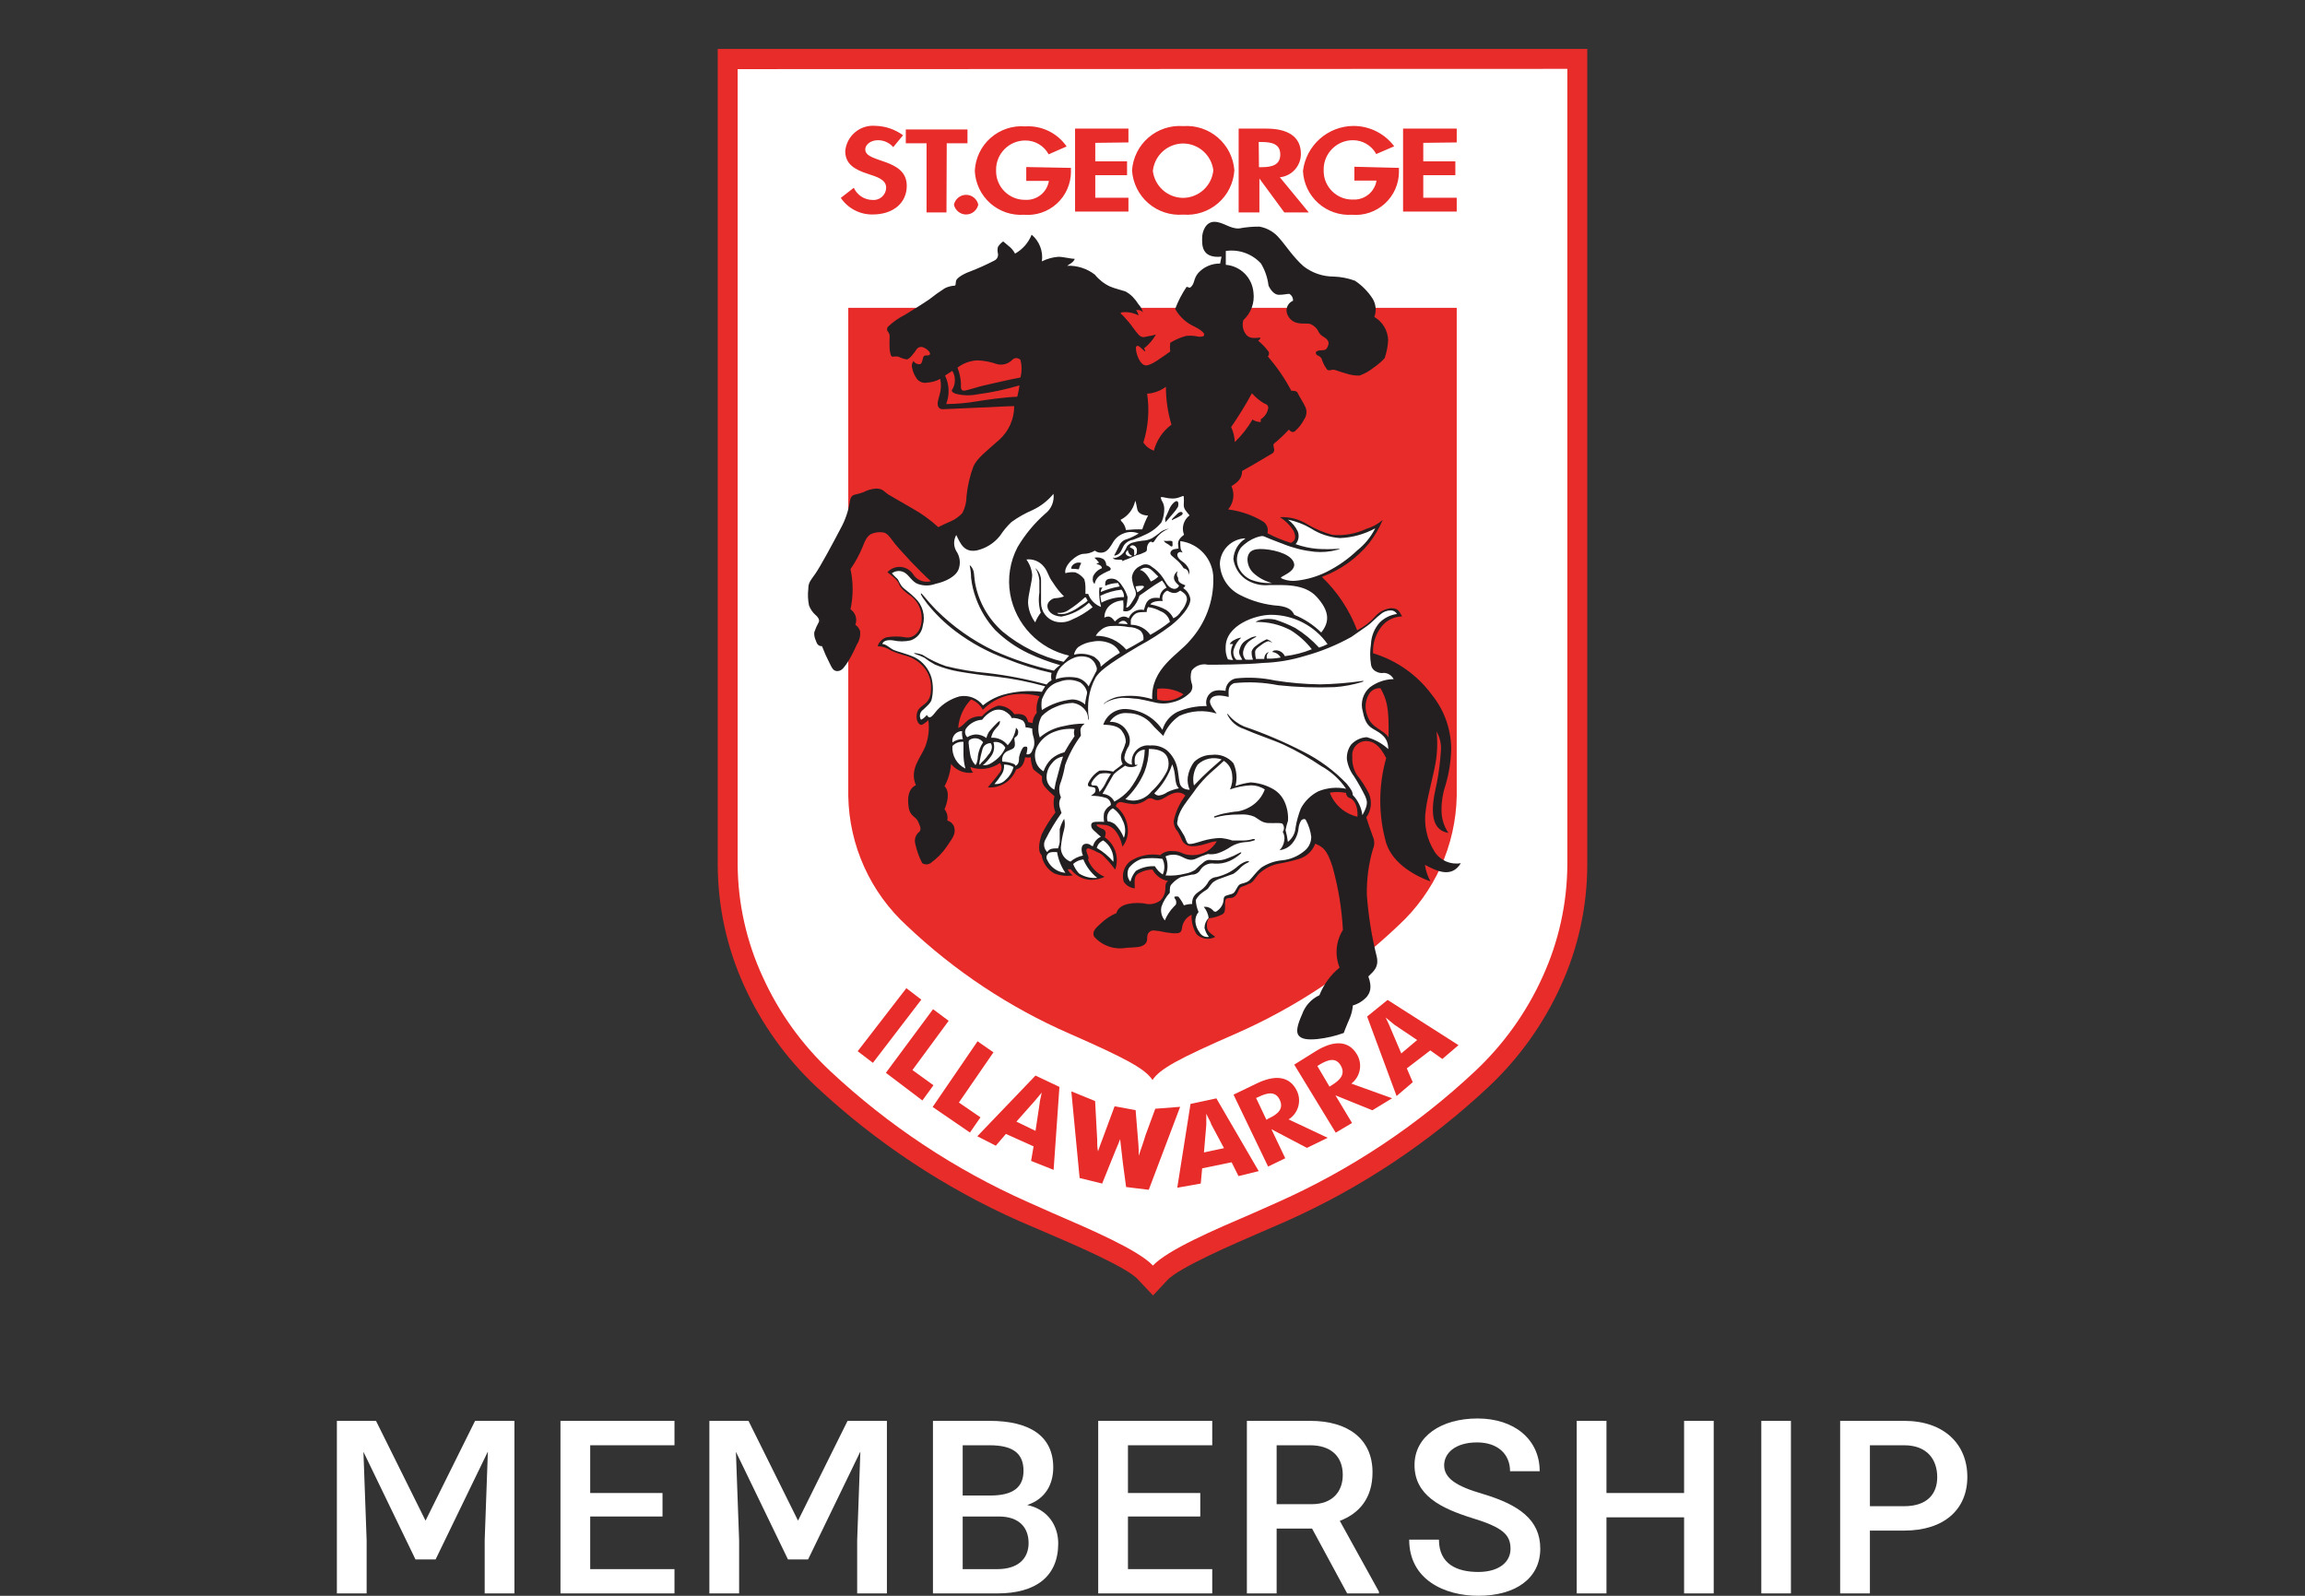 <svg width="130" height="90" viewBox="0 0 130 90" fill="none" xmlns="http://www.w3.org/2000/svg">
<rect x="0" y="0" width="130" height="90" fill="#333333" stroke="none"/>
<path d="M29.013 80.134H26.794L24 85.762L21.206 80.134H19V89.866H20.678V86.865L20.497 81.878L23.432 87.948H24.568L27.516 81.865L27.336 86.865V89.866H29.013V80.134Z" fill="white"/>
<path d="M38.04 81.511V80.134H31.61V89.866H38.04V88.496H33.287V85.528H37.365V84.204H33.287V81.511H38.04Z" fill="white"/>
<path d="M50.021 80.134H47.802L45.008 85.762L42.214 80.134H40.008V89.866H41.686V86.865L41.505 81.878L44.44 87.948H45.576L48.524 81.865L48.344 86.865V89.866H50.021V80.134Z" fill="white"/>
<path d="M57.932 84.88C58.968 84.539 59.402 83.703 59.402 82.761C59.402 80.976 58.052 80.134 55.813 80.134H52.618V89.866H56.254C58.426 89.866 59.683 88.904 59.683 87.046C59.683 86.083 59.135 85.134 57.932 84.88ZM55.813 81.511C57.116 81.511 57.725 81.959 57.725 82.948C57.725 83.884 57.136 84.345 55.846 84.345H54.295V81.511H55.813ZM56.254 88.496H54.295V85.528H56.334C57.497 85.528 58.012 86.17 58.012 87.025C58.012 87.894 57.424 88.496 56.254 88.496Z" fill="white"/>
<path d="M68.369 81.511V80.134H61.938V89.866H68.369V88.496H63.616V85.528H67.694V84.204H63.616V81.511H68.369Z" fill="white"/>
<path d="M75.564 85.775C76.66 85.354 77.409 84.499 77.409 83.035C77.409 81.15 76.019 80.134 73.893 80.134H70.323V89.866H72.001V86.21H74L75.979 89.866H77.77V89.766L75.564 85.775ZM72.001 81.511H73.893C75.063 81.511 75.731 82.139 75.731 83.182C75.731 84.124 75.15 84.833 73.987 84.833H72.001V81.511Z" fill="white"/>
<path d="M83.047 85.622C84.758 86.143 85.192 86.558 85.192 87.353C85.192 88.095 84.544 88.656 83.374 88.656C82.171 88.656 81.155 88.215 81.155 86.832H79.477C79.477 89.104 81.489 90 83.374 90C85.44 90 86.87 89.044 86.87 87.34C86.87 85.702 85.654 84.86 83.615 84.251C82.111 83.817 81.449 83.356 81.449 82.64C81.449 81.945 82.091 81.35 83.301 81.35C84.497 81.35 85.166 82.032 85.166 82.975H86.837C86.837 81.177 85.4 80 83.334 80C81.282 80 79.778 81.009 79.778 82.627C79.778 84.325 81.242 85.06 83.047 85.622Z" fill="white"/>
<path d="M94.981 80.134V84.204H90.603V80.134H88.925V89.866H90.603V85.575H94.981V89.866H96.652V80.134H94.981Z" fill="white"/>
<path d="M101.007 89.866V80.134H99.336V89.866H101.007Z" fill="white"/>
<path d="M107.393 80.134H103.783V89.866H105.461V86.323H107.393C109.646 86.323 110.956 85.134 110.956 83.296C110.956 81.451 109.646 80.134 107.393 80.134ZM107.393 84.947H105.461V81.511H107.393C108.71 81.511 109.258 82.34 109.258 83.309C109.258 84.238 108.71 84.947 107.393 84.947Z" fill="white"/>
<path fill-rule="evenodd" clip-rule="evenodd" d="M64.22 72.203C63.674 71.501 60.273 70.066 58.948 69.496L57.497 68.873C53.279 67.001 49.404 64.436 46.033 61.284C44.325 59.676 42.947 57.75 41.977 55.614C40.996 53.467 40.485 51.135 40.48 48.775V2.761H89.52V48.775C89.517 51.136 89.007 53.468 88.023 55.614C87.053 57.75 85.676 59.676 83.967 61.284C80.612 64.434 76.753 66.999 72.549 68.873L71.115 69.496C69.749 70.089 66.435 71.501 65.811 72.226L65.031 73.061L64.22 72.203Z" fill="#E82C2A"/>
<path fill-rule="evenodd" clip-rule="evenodd" d="M88.397 3.884V48.743C88.388 50.94 87.909 53.11 86.993 55.107C86.087 57.107 84.796 58.909 83.195 60.411C79.933 63.472 76.182 65.966 72.097 67.788L70.694 68.412C68.51 69.348 65.858 70.487 65.024 71.376C64.197 70.495 61.529 69.348 59.361 68.412L57.958 67.788C53.862 65.967 50.101 63.474 46.829 60.411C45.224 58.91 43.931 57.108 43.023 55.107C42.099 53.112 41.615 50.942 41.603 48.743V3.899L88.397 3.884Z" fill="white"/>
<path fill-rule="evenodd" clip-rule="evenodd" d="M65 60.91C65.414 60.286 66.427 59.725 69.679 58.305C73.079 56.815 76.194 54.743 78.882 52.183C79.89 51.253 80.699 50.129 81.262 48.878C81.825 47.628 82.129 46.277 82.158 44.906V17.36H47.842V44.906C47.868 46.285 48.174 47.644 48.743 48.901C49.311 50.157 50.13 51.284 51.149 52.214C53.83 54.758 56.934 56.817 60.321 58.297C63.572 59.725 64.586 60.286 65 60.91Z" fill="#E82C2A"/>
<path fill-rule="evenodd" clip-rule="evenodd" d="M51.305 31.594C50.884 31.149 50.525 30.751 50.346 30.501C50.167 30.252 50.018 30.073 49.846 30.034C49.61 29.99 49.366 30.017 49.145 30.111C48.911 30.221 48.786 30.486 48.653 30.837C48.47 31.282 48.24 31.705 47.967 32.1C48.129 32.846 48.129 33.617 47.967 34.362C48.104 34.455 48.206 34.593 48.256 34.751C48.305 34.91 48.3 35.081 48.24 35.236C48.373 35.324 48.47 35.456 48.513 35.61C48.536 35.871 48.469 36.132 48.326 36.351C48.209 36.616 47.959 37.131 47.796 37.365C47.631 37.599 47.499 37.833 47.25 37.848C47 37.864 46.922 37.669 46.797 37.42C46.633 37.103 46.487 36.777 46.36 36.444C46.095 36.444 46.064 36.25 46.002 36.101C45.939 35.964 45.912 35.814 45.923 35.664C45.99 35.462 46.077 35.266 46.181 35.08C46.243 34.947 46.103 34.767 46.002 34.69C45.833 34.543 45.704 34.355 45.627 34.144C45.565 33.836 45.551 33.52 45.588 33.208C45.588 32.865 45.698 32.764 45.978 32.365C46.259 31.968 46.992 30.611 47.406 29.815C47.675 29.331 47.854 28.803 47.936 28.255C47.983 27.982 48.092 27.928 48.217 27.896C48.376 27.863 48.532 27.819 48.684 27.764C48.909 27.644 49.157 27.572 49.41 27.554C49.815 27.554 49.894 27.764 50.112 27.896L51.461 28.677C51.986 28.97 52.475 29.323 52.919 29.73C53.107 29.628 53.356 29.519 53.621 29.402C53.87 29.294 54.094 29.134 54.277 28.934C54.431 28.641 54.511 28.314 54.511 27.982C54.568 27.407 54.699 26.841 54.901 26.298C55.119 25.83 55.617 25.463 56.343 24.816C56.613 24.576 56.829 24.282 56.977 23.953C57.125 23.623 57.201 23.266 57.201 22.905C56.733 22.905 55.641 22.984 55.313 22.984L53.583 23.061C53.286 23.061 53.036 23.139 52.935 22.968C52.834 22.796 52.896 22.617 52.982 22.305C53.076 22.002 53.093 21.68 53.028 21.369C52.8 21.492 52.547 21.564 52.288 21.58C52.183 21.601 52.075 21.593 51.975 21.557C51.875 21.521 51.786 21.459 51.718 21.377C51.582 21.192 51.489 20.978 51.445 20.753C51.424 20.686 51.42 20.616 51.433 20.547C51.447 20.479 51.478 20.416 51.523 20.363C51.593 20.481 51.722 20.549 51.859 20.542C51.992 20.542 52.014 20.355 52.054 20.199C52.093 20.043 52.163 20.043 52.319 20.043C52.475 20.043 52.475 19.926 52.413 19.84C52.323 19.731 52.208 19.645 52.077 19.591C52.017 19.565 51.95 19.558 51.885 19.572C51.821 19.586 51.763 19.62 51.718 19.669C51.635 19.796 51.544 19.919 51.445 20.035C51.351 20.144 51.234 20.269 51.133 20.269C50.97 20.242 50.812 20.19 50.665 20.113C50.57 20.098 50.472 20.098 50.377 20.113C50.33 20.113 50.268 20.113 50.252 20.051C50.209 19.933 50.183 19.81 50.174 19.685C50.163 19.464 50.163 19.243 50.174 19.022C50.185 18.917 50.157 18.811 50.096 18.725C50.075 18.705 50.059 18.681 50.047 18.654C50.036 18.627 50.03 18.598 50.03 18.569C50.03 18.54 50.036 18.511 50.047 18.485C50.059 18.458 50.075 18.434 50.096 18.413C50.374 18.15 50.69 17.929 51.032 17.758C51.469 17.493 52.045 17.134 52.42 16.876C52.7 16.652 52.991 16.444 53.294 16.253C53.459 16.171 53.64 16.123 53.824 16.113C53.918 16.113 53.887 16.011 53.918 15.847C53.949 15.684 54.308 15.457 54.698 15.317C55.172 15.134 55.635 14.926 56.086 14.693C56.16 14.657 56.219 14.598 56.254 14.524C56.289 14.45 56.299 14.367 56.281 14.287C56.252 14.169 56.252 14.047 56.281 13.929C56.358 13.805 56.457 13.7 56.577 13.617C56.639 13.671 56.733 13.734 56.858 13.851C57.021 13.968 57.155 14.124 57.248 14.303C57.674 14.066 58.005 13.689 58.184 13.235C58.623 13.603 58.842 14.173 58.761 14.74C59.053 14.594 59.371 14.507 59.696 14.482C59.962 14.482 60.414 14.6 60.617 14.6C60.539 14.794 60.359 14.873 60.188 14.989C60.75 14.967 61.302 15.145 61.748 15.488C61.979 15.775 62.272 16.004 62.605 16.159C62.878 16.276 63.284 16.369 63.464 16.432C63.62 16.512 63.762 16.619 63.885 16.744C64.008 16.873 64.119 17.014 64.213 17.165C64.33 17.292 64.416 17.444 64.462 17.61C64.413 17.558 64.351 17.52 64.283 17.499C64.214 17.479 64.142 17.477 64.072 17.493C64.144 17.578 64.192 17.68 64.213 17.79C63.942 17.648 63.636 17.585 63.331 17.61C63.198 17.61 63.175 17.672 63.253 17.727C63.331 17.782 63.51 17.992 63.666 18.171C63.823 18.351 64.01 18.655 64.213 18.873C64.415 19.092 64.579 18.991 64.704 18.974C64.87 18.951 65.034 18.914 65.195 18.866C65.024 19.167 64.796 19.432 64.524 19.645L64.603 19.802H64.54C64.478 19.723 64.399 19.677 64.282 19.567C64.165 19.458 64.064 19.505 64.064 19.622C64.064 19.981 64.298 20.558 64.594 20.605C64.891 20.651 65.491 20.176 65.998 19.825C65.978 19.661 65.978 19.496 65.998 19.333C66.279 19.159 66.584 19.028 66.903 18.943C67.138 18.919 67.375 18.935 67.605 18.991C67.761 18.991 67.917 18.991 67.917 18.873C67.917 18.756 67.699 18.585 67.371 18.421C66.908 18.215 66.525 17.865 66.279 17.423C66.444 16.982 66.661 16.563 66.926 16.175L67.113 16.23C67.41 16.011 67.285 15.738 67.581 15.395C67.737 15.223 67.927 15.087 68.14 14.996C68.353 14.904 68.582 14.86 68.814 14.864L68.892 14.474C67.722 14.591 67.8 13.749 67.8 13.414C67.8 13.079 67.987 12.51 68.486 12.51C68.986 12.51 69.383 12.923 69.89 12.883C70.268 12.811 70.652 12.777 71.036 12.782C71.486 12.862 71.891 13.104 72.175 13.461C72.487 13.804 72.955 14.529 73.524 15.021C74.006 15.394 74.599 15.597 75.209 15.598C75.622 15.611 76.03 15.69 76.417 15.832C76.816 16.098 77.156 16.442 77.416 16.845C77.605 17.155 77.64 17.537 77.51 17.875C77.741 18.009 77.934 18.199 78.07 18.428C78.207 18.658 78.282 18.918 78.29 19.185C78.273 19.531 78.207 19.872 78.094 20.199C77.905 20.406 77.689 20.59 77.455 20.745C77.222 20.934 76.958 21.082 76.675 21.182C76.41 21.187 76.145 21.145 75.895 21.057C75.638 20.994 75.349 20.869 75.232 20.854C75.115 20.838 74.936 20.932 74.858 20.854C74.708 20.662 74.597 20.442 74.53 20.207C74.479 20.14 74.412 20.087 74.335 20.051C74.281 20.051 74.211 19.973 74.211 19.895C74.211 19.817 74.32 19.754 74.561 19.754C74.803 19.754 74.842 19.653 74.912 19.466C74.983 19.279 74.858 19.123 74.678 19.014C74.52 18.935 74.396 18.802 74.328 18.639C74.236 18.486 74.1 18.364 73.938 18.288C73.782 18.211 73.47 18.288 73.158 18.211C73.009 18.176 72.873 18.098 72.768 17.988C72.663 17.877 72.592 17.737 72.565 17.587C72.547 17.458 72.573 17.326 72.638 17.213C72.703 17.1 72.803 17.012 72.924 16.962C72.93 16.884 72.913 16.805 72.876 16.736C72.838 16.667 72.782 16.61 72.713 16.572C72.604 16.572 72.386 16.627 72.128 16.627C71.871 16.627 71.66 16.362 71.543 16.105C71.491 15.663 71.345 15.238 71.115 14.857C70.866 14.588 70.556 14.383 70.211 14.261C69.866 14.138 69.496 14.102 69.134 14.155V14.935C69.536 14.968 69.914 15.143 70.2 15.428C70.485 15.714 70.66 16.092 70.694 16.495C70.731 16.781 70.699 17.073 70.6 17.344C70.5 17.616 70.337 17.86 70.124 18.055C70.036 18.347 70.104 18.665 70.304 18.897C70.514 19.131 70.849 19.053 71.084 19.037C71.084 19.115 71.029 19.162 70.959 19.216C71.162 19.381 71.346 19.57 71.505 19.778C71.593 19.868 71.593 20.015 71.505 20.106C72.02 20.697 72.465 21.346 72.83 22.039C72.986 22.039 73.142 22.039 73.197 22.18C73.251 22.321 73.508 22.695 73.625 22.96C73.674 23.074 73.693 23.198 73.679 23.321C73.665 23.444 73.62 23.562 73.548 23.662C73.417 23.918 73.236 24.146 73.017 24.333C72.877 24.41 72.783 24.333 72.69 24.231C72.432 24.509 72.156 24.77 71.863 25.011C71.769 25.089 71.863 25.245 71.863 25.355C71.867 25.402 71.857 25.451 71.833 25.492C71.81 25.534 71.774 25.568 71.73 25.588C71.637 25.635 70.694 26.212 70.053 26.563C70.053 27.031 69.757 27.218 69.453 27.421C69.55 27.634 69.583 27.871 69.55 28.103C69.517 28.335 69.418 28.553 69.266 28.731C69.936 28.816 70.583 29.033 71.169 29.371C71.428 29.499 71.559 29.795 71.481 30.073C71.904 30.296 72.349 30.479 72.807 30.618C73.142 30.463 73.056 30.174 72.962 29.948C72.766 29.631 72.499 29.364 72.183 29.168C72.732 29.138 73.277 29.28 73.742 29.573C74.181 29.835 74.653 30.035 75.146 30.166C75.799 30.222 76.455 30.106 77.049 29.831C77.394 29.73 77.712 29.557 77.986 29.324C77.783 29.797 77.521 30.243 77.206 30.65C76.504 31.503 75.589 32.154 74.553 32.537C75.432 33.38 76.112 34.408 76.543 35.547C76.927 35.355 77.271 35.091 77.556 34.767C77.78 34.509 78.091 34.343 78.43 34.3C78.82 34.3 78.898 34.425 79.077 34.767C78.865 34.77 78.656 34.817 78.464 34.906C78.272 34.994 78.101 35.123 77.962 35.282C77.596 35.717 77.409 36.275 77.439 36.842C78.768 37.243 79.931 38.064 80.754 39.181C81.446 40.037 81.83 41.1 81.846 42.2C81.835 42.895 81.73 43.585 81.534 44.251C81.375 44.713 81.296 45.198 81.3 45.686C81.296 46.145 81.431 46.594 81.69 46.973C80.348 46.77 80.91 44.789 81.035 44.165C81.154 43.547 81.232 42.922 81.269 42.294C81.288 41.931 81.201 41.571 81.019 41.257C81.085 41.846 81.067 42.442 80.965 43.027C80.863 43.65 80.512 44.899 80.419 45.639C80.282 46.48 80.462 47.342 80.925 48.057C81.245 48.538 81.823 48.784 82.391 48.681C81.869 49.539 81.042 49.133 80.364 48.775C80.411 49.102 80.518 49.419 80.676 49.71C79.896 49.43 78.57 48.759 78.18 47.55C77.735 45.982 77.735 44.322 78.18 42.754C77.79 41.974 77.4 41.794 77.049 41.794H77.043C76.933 41.795 76.823 41.82 76.723 41.866C76.622 41.912 76.532 41.979 76.459 42.062C76.386 42.145 76.332 42.243 76.299 42.349C76.266 42.454 76.256 42.566 76.269 42.676C76.248 43.037 76.338 43.397 76.527 43.705C76.796 44.034 77.026 44.393 77.213 44.774C77.302 44.99 77.335 45.225 77.308 45.457C77.281 45.689 77.195 45.91 77.058 46.1C77.135 46.357 77.314 46.88 77.431 47.191C77.531 47.415 77.531 47.67 77.431 47.894C77.187 48.729 77.072 49.597 77.089 50.467C77.176 51.659 77.367 52.841 77.658 54C77.759 54.569 77.463 54.78 77.174 55.069C77.408 55.724 77.252 56.004 77.081 56.223C76.87 56.452 76.6 56.62 76.3 56.706C76.281 56.936 76.228 57.162 76.144 57.377C76.067 57.572 75.91 57.907 75.786 58.258C75.307 58.43 74.81 58.545 74.304 58.601C73.735 58.656 73.392 58.601 73.235 58.39C73.08 58.18 73.181 57.782 73.431 57.221C73.513 56.982 73.642 56.762 73.811 56.575C73.979 56.387 74.184 56.235 74.413 56.129C74.653 55.52 75.045 54.983 75.552 54.569C75.413 54.226 75.358 53.855 75.391 53.486C75.423 53.118 75.543 52.762 75.739 52.448C75.674 51.234 75.476 50.031 75.146 48.861C74.819 47.846 74.577 47.769 74.18 47.581C74.104 47.785 73.983 47.969 73.825 48.117C73.666 48.266 73.475 48.376 73.267 48.439C72.889 48.555 72.503 48.646 72.113 48.712C71.739 48.783 71.39 48.95 71.099 49.196C70.865 49.375 70.756 49.664 70.553 49.796C70.371 49.886 70.183 49.964 69.991 50.03C69.82 50.139 69.859 50.327 69.695 50.498C69.531 50.67 69.461 50.631 69.266 50.654C69.071 50.677 69.094 50.849 69.094 51.075C69.094 51.301 69.094 51.465 68.954 51.559C68.712 51.687 68.447 51.766 68.174 51.793C68.085 51.932 68.049 52.098 68.073 52.261C68.073 52.495 68.229 52.612 68.541 52.838C68.371 52.931 68.176 52.967 67.984 52.938C67.793 52.91 67.615 52.82 67.48 52.682C67.28 52.354 67.184 51.973 67.207 51.59C66.897 51.731 66.688 52.031 66.661 52.37C66.606 52.651 66.481 52.636 66.154 52.636C65.892 52.612 65.631 52.57 65.374 52.51C65.179 52.51 64.984 52.394 64.797 52.588C64.61 52.783 64.797 53.033 64.586 53.236C64.376 53.438 64.095 53.423 63.526 53.454C63.192 53.516 62.848 53.49 62.528 53.378C62.208 53.266 61.923 53.072 61.701 52.815C61.584 52.541 61.779 52.347 62.091 52.074C62.345 51.831 62.641 51.635 62.964 51.497C63.12 50.896 64.079 50.896 64.524 50.95C64.846 51.047 65.197 50.98 65.46 50.771C65.645 50.577 65.742 50.314 65.725 50.046C65.725 49.835 65.78 49.749 65.881 49.687C65.695 49.654 65.518 49.579 65.365 49.466C65.212 49.354 65.087 49.208 65 49.04C64.747 49.044 64.498 49.108 64.275 49.227C63.908 49.383 64.002 49.734 64.002 50.1C63.876 50.09 63.755 50.05 63.646 49.986C63.538 49.921 63.446 49.832 63.378 49.726C63.317 49.523 63.317 49.307 63.378 49.105C63.44 48.903 63.559 48.723 63.721 48.588C64.225 48.25 64.84 48.121 65.437 48.229C65.613 48.068 65.846 47.984 66.084 47.995C66.723 47.995 66.606 48.229 67.285 48.229C67.557 48.227 67.824 48.154 68.06 48.017C68.295 47.88 68.49 47.684 68.627 47.449C68.252 47.449 67.714 47.777 67.144 47.722C67.047 47.712 66.954 47.678 66.872 47.623C66.791 47.569 66.724 47.496 66.677 47.41C66.603 47.236 66.519 47.067 66.427 46.903C66.278 46.745 66.194 46.536 66.193 46.318C66.301 45.79 66.528 45.294 66.856 44.867C66.443 44.478 65.889 44.867 65.647 45.008C65.406 45.148 65.218 45.164 65.055 45.07C64.989 45.031 64.911 45.015 64.835 45.024C64.758 45.034 64.688 45.069 64.634 45.124C64.444 45.257 64.224 45.337 63.994 45.358C63.749 45.342 63.506 45.303 63.268 45.241C63.231 45.233 63.192 45.232 63.154 45.239C63.116 45.246 63.08 45.262 63.048 45.284C63.017 45.306 62.99 45.334 62.97 45.368C62.95 45.401 62.938 45.438 62.933 45.476C63.139 45.635 63.307 45.837 63.425 46.069C63.542 46.301 63.606 46.557 63.612 46.817C63.627 47.157 63.516 47.49 63.3 47.753C63.245 47.415 63.103 47.098 62.886 46.832C62.737 46.656 62.524 46.544 62.294 46.521C62.122 46.521 61.865 46.466 61.849 46.521C61.834 46.576 61.99 46.677 62.192 46.755C62.395 46.832 62.38 47.004 62.309 47.222C62.595 47.419 62.807 47.705 62.913 48.035C63.019 48.365 63.012 48.721 62.894 49.047C62.693 48.769 62.469 48.508 62.224 48.268C62.133 48.174 62.02 48.104 61.896 48.065C61.76 47.986 61.616 47.92 61.467 47.87C61.233 47.777 61.249 47.987 61.311 48.135C61.373 48.283 61.428 48.369 61.366 48.494C61.45 48.708 61.577 48.903 61.737 49.067C61.898 49.232 62.09 49.363 62.301 49.453C62.057 49.565 61.791 49.623 61.522 49.624C61.3 49.615 61.084 49.557 60.888 49.453C60.692 49.349 60.522 49.203 60.391 49.024H60.211C60.278 49.163 60.38 49.282 60.507 49.368C60.151 49.43 59.782 49.389 59.447 49.251C59.26 49.143 59.1 48.994 58.978 48.816C58.857 48.638 58.777 48.434 58.745 48.221C58.472 47.987 58.667 47.308 58.745 47.067C58.963 46.626 59.224 46.208 59.526 45.819C59.413 45.527 59.394 45.209 59.471 44.906C58.691 44.228 58.768 44.126 58.768 43.784C58.612 43.627 58.332 43.471 58.261 43.354C58.186 43.146 58.142 42.928 58.129 42.707C58.027 42.733 57.919 42.733 57.817 42.707C57.739 43.152 57.567 43.331 57.31 43.394C57.19 43.714 56.969 43.986 56.681 44.169C56.392 44.352 56.052 44.436 55.712 44.407C55.844 44.251 56.281 43.721 56.398 43.549C56.454 43.474 56.484 43.382 56.484 43.288C56.484 43.194 56.454 43.102 56.398 43.027C56.159 43.198 55.883 43.309 55.592 43.349C55.301 43.39 55.005 43.36 54.729 43.26C54.75 43.377 54.804 43.486 54.885 43.573C54.411 43.647 53.932 43.459 53.636 43.081C53.606 43.524 53.481 43.954 53.27 44.344C53.598 44.657 53.426 45.281 53.27 45.639C53.414 45.819 53.471 46.054 53.426 46.279C53.517 46.303 53.6 46.349 53.668 46.413C53.736 46.477 53.787 46.556 53.816 46.645C53.894 46.989 53.816 47.152 53.403 47.737C53.163 48.09 52.865 48.398 52.521 48.65C52.451 48.708 52.364 48.743 52.273 48.748C52.182 48.754 52.091 48.73 52.014 48.681C51.836 48.342 51.705 47.98 51.624 47.605C51.588 47.478 51.59 47.343 51.632 47.217C51.674 47.092 51.753 46.982 51.859 46.903C51.992 46.746 51.859 46.513 51.758 46.294C51.656 46.076 51.32 46.014 51.25 45.554C51.157 44.93 51.25 44.478 51.656 44.282C51.266 43.386 51.944 42.722 52.186 42.099C52.367 41.627 52.426 41.117 52.358 40.617C52.241 40.726 52.014 40.913 51.929 40.882C51.843 40.851 51.695 40.726 51.695 40.414C51.695 39.634 52.506 39.93 52.506 38.854C52.536 38.399 52.384 37.951 52.085 37.607C51.835 37.321 51.511 37.11 51.149 36.998C50.85 36.923 50.558 36.824 50.276 36.702C50.046 36.543 49.775 36.453 49.495 36.444C49.571 36.21 49.754 36.025 49.987 35.946C50.348 35.88 50.718 35.88 51.079 35.946C51.516 36.023 51.983 35.633 51.983 34.9C51.991 34.653 51.94 34.407 51.834 34.183C51.728 33.959 51.571 33.764 51.375 33.613C51.181 33.496 50.782 33.185 50.712 32.958C50.642 32.732 50.353 32.506 50.049 32.272C50.142 32.17 50.257 32.091 50.385 32.039C50.513 31.988 50.651 31.965 50.789 31.974C50.927 31.983 51.061 32.023 51.181 32.091C51.302 32.158 51.405 32.252 51.485 32.365C51.69 32.714 52.107 32.884 52.498 32.779C52.186 32.506 51.718 32.023 51.282 31.578L51.305 31.594ZM53.301 21.182C53.543 21.686 53.565 22.267 53.364 22.788C53.95 22.784 54.534 22.732 55.111 22.632C55.579 22.555 56.67 22.398 57.373 22.375C57.426 22.165 57.468 21.951 57.497 21.735C56.716 21.968 55.918 22.137 55.111 22.242C54.697 22.325 54.27 22.309 53.863 22.196C53.629 22.079 53.653 22.039 53.754 21.884C53.839 21.71 53.872 21.515 53.847 21.322C53.834 21.178 53.786 21.039 53.707 20.917L53.301 21.182ZM54.004 20.745C54.117 21.032 54.183 21.335 54.198 21.642C54.198 21.759 54.152 22.055 54.378 22.032C54.604 22.008 55.205 21.798 55.509 21.735C55.813 21.673 57.006 21.384 57.552 21.291C57.636 20.966 57.636 20.625 57.552 20.3C57.523 20.267 57.486 20.241 57.446 20.223C57.406 20.205 57.362 20.195 57.318 20.195C57.274 20.195 57.23 20.205 57.19 20.223C57.15 20.241 57.114 20.267 57.084 20.3C56.975 20.412 56.837 20.492 56.687 20.534C56.536 20.575 56.377 20.575 56.226 20.534C55.874 20.411 55.506 20.34 55.134 20.324C54.734 20.34 54.348 20.476 54.026 20.714L54.004 20.745ZM64.469 24.933C64.612 25.159 64.826 25.329 65.078 25.417C65.231 24.829 65.581 24.312 66.069 23.95C65.861 23.257 65.756 22.537 65.756 21.814C65.448 22.044 65.08 22.179 64.696 22.204C64.835 23.117 64.766 24.05 64.493 24.933H64.469ZM69.43 24.075C69.558 24.344 69.63 24.636 69.641 24.933C70.031 24.558 70.367 24.13 70.639 23.662C70.777 23.753 70.941 23.801 71.106 23.802V23.646C71.334 23.505 71.488 23.271 71.528 23.007C71.528 22.851 71.426 22.796 71.294 22.749C71.036 22.597 70.805 22.405 70.608 22.18C70.251 22.834 69.86 23.469 69.438 24.083L69.43 24.075Z" fill="#231F20"/>
<path fill-rule="evenodd" clip-rule="evenodd" d="M54.768 39.447C55.052 39.554 55.289 39.763 55.43 40.032C55.83 39.621 56.339 39.334 56.897 39.205C57.472 39.098 58.063 39.119 58.629 39.267C58.484 39.557 58.43 39.883 58.472 40.203C58.328 40.362 58.245 40.566 58.239 40.781L57.988 40.726C57.911 40.437 57.817 40.212 57.209 40.281C57.108 40.132 56.972 40.01 56.813 39.925C56.654 39.841 56.476 39.797 56.296 39.798C55.943 39.911 55.627 40.119 55.384 40.399C55.107 40.379 54.833 40.453 54.604 40.609C54.394 40.781 54.277 40.968 54.042 41.054C54.088 40.446 54.348 39.874 54.775 39.439L54.768 39.447ZM65.273 38.846C65.788 38.783 66.309 38.894 66.754 39.159C66.55 39.325 66.308 39.438 66.05 39.49C65.792 39.541 65.525 39.529 65.273 39.455C65.249 39.255 65.249 39.054 65.273 38.854V38.846ZM78.321 41.6C78.048 41.155 77.385 41.085 77.135 40.414C77.048 40.216 77.007 39.999 77.018 39.783C77.029 39.566 77.09 39.355 77.197 39.166C77.262 39.05 77.359 38.955 77.477 38.892C77.594 38.83 77.728 38.803 77.86 38.815C78.196 39.439 78.352 39.829 78.312 41.592L78.321 41.6Z" fill="#E82C2A"/>
<path fill-rule="evenodd" clip-rule="evenodd" d="M62.005 33.138C61.97 33.504 62.002 33.873 62.098 34.23C61.931 34.168 61.779 34.071 61.654 33.944C61.528 33.817 61.432 33.664 61.373 33.496H61.218V33.091C61.217 32.948 61.196 32.806 61.155 32.669C61.026 32.494 60.85 32.359 60.648 32.28C60.459 32.257 60.268 32.273 60.086 32.327C59.985 31.882 60.734 31.235 61.124 31.235C61.344 31.233 61.56 31.171 61.748 31.056C61.879 31.159 62.052 31.196 62.216 31.157C62.481 31.102 62.653 30.79 62.777 30.58C62.911 30.355 63.117 30.182 63.362 30.088C63.498 30.032 63.644 30.002 63.791 30.002C63.938 30.002 64.084 30.032 64.22 30.088C64.011 30.219 63.789 30.326 63.557 30.408C63.459 30.431 63.369 30.477 63.293 30.542C63.217 30.607 63.158 30.69 63.12 30.782C63.034 30.946 62.949 31.118 62.91 31.195C62.871 31.274 62.808 31.336 62.871 31.336C63.245 31.258 63.245 30.97 63.401 30.736C63.526 30.572 63.712 30.467 63.916 30.439C64.166 30.35 64.411 30.245 64.649 30.127C64.983 29.972 65.276 29.743 65.507 29.456C65.615 29.211 65.669 28.945 65.663 28.677C65.658 28.509 65.604 28.346 65.507 28.209C65.507 28.115 65.405 28.053 65.507 28.037C65.608 28.022 65.835 28.115 66.091 28.115C66.26 28.122 66.429 28.09 66.583 28.022C66.637 28.022 66.763 27.912 66.763 28.022C66.775 28.162 66.775 28.302 66.763 28.443C66.747 28.716 66.91 28.833 67.09 29.067C66.753 29.318 66.624 29.767 66.778 30.159C66.31 30.509 66.466 30.704 66.466 30.939C66.318 30.962 66.123 30.946 66.029 31.118C65.936 31.289 66.154 31.383 66.341 31.562C66.508 31.7 66.649 31.865 66.76 32.051C66.847 32.064 66.925 32.111 66.978 32.182C67.031 32.252 67.055 32.341 67.043 32.428C67.068 32.373 67.081 32.313 67.081 32.252C67.081 32.192 67.068 32.132 67.043 32.077C66.961 31.908 66.835 31.765 66.677 31.664C66.466 31.523 66.364 31.352 66.412 31.227C66.421 31.206 66.435 31.188 66.453 31.172C66.47 31.157 66.49 31.145 66.512 31.138C66.534 31.131 66.557 31.128 66.58 31.13C66.603 31.131 66.625 31.138 66.646 31.149C66.7 31.188 66.7 31.149 66.646 31.071C66.591 30.993 66.567 30.939 66.567 30.525L66.56 30.517C67.078 30.578 67.555 30.829 67.901 31.22C68.246 31.612 68.435 32.117 68.431 32.639C68.449 33.929 67.975 35.178 67.106 36.133C66.466 36.913 64.898 37.692 64.984 39.432C64.343 39.233 63.664 39.19 63.003 39.307C62.76 39.369 62.53 39.475 62.325 39.619C62.231 39.697 62.2 39.774 62.364 39.619C62.654 39.466 62.972 39.375 63.299 39.353C63.535 39.353 63.769 39.369 64.002 39.401C64.259 39.401 64.828 39.556 65.078 39.603C65.425 39.7 65.792 39.7 66.139 39.603C66.514 39.517 66.856 39.329 67.129 39.057C67.189 38.984 67.228 38.896 67.242 38.803C67.256 38.709 67.244 38.614 67.207 38.527C67.135 38.298 67.135 38.053 67.207 37.825C67.31 37.686 67.451 37.58 67.613 37.521C67.775 37.461 67.951 37.45 68.12 37.489C68.587 37.489 70.17 37.489 71.239 37.388C72.032 37.362 72.819 37.231 73.579 36.998C74.498 36.747 75.383 36.386 76.215 35.922C76.527 35.703 76.886 35.454 77.111 35.298C77.338 35.142 77.657 34.791 77.845 34.659C78.006 34.51 78.218 34.426 78.438 34.425C78.509 34.423 78.579 34.441 78.641 34.477C78.703 34.513 78.754 34.565 78.788 34.628C78.415 34.677 78.069 34.85 77.805 35.119C77.51 35.454 77.339 35.881 77.322 36.327C77.262 36.705 77.262 37.089 77.322 37.466C77.332 37.553 77.363 37.636 77.413 37.707C77.464 37.778 77.532 37.835 77.611 37.872C77.745 37.949 77.903 37.977 78.056 37.949C78.169 37.955 78.28 37.99 78.376 38.052C78.471 38.114 78.549 38.2 78.601 38.301C78.113 38.309 77.64 38.473 77.252 38.769C77.063 38.933 76.926 39.149 76.857 39.39C76.787 39.63 76.789 39.886 76.862 40.126C76.987 40.773 77.174 40.96 77.517 41.155C77.86 41.35 78.297 41.584 78.297 42.247C77.952 41.927 77.535 41.697 77.08 41.576C76.743 41.597 76.427 41.748 76.199 41.997C76.024 42.241 75.942 42.54 75.965 42.839C76.02 43.185 76.159 43.512 76.371 43.791C76.598 44.149 76.806 44.518 76.995 44.899C77.073 45.133 77.228 45.289 76.838 45.975C76.784 45.546 76.593 45.147 76.293 44.836C76.293 44.664 76.215 44.524 75.942 44.189C75.238 43.458 74.415 42.851 73.508 42.395C72.427 41.838 71.306 41.361 70.155 40.968C69.823 40.824 69.529 40.605 69.297 40.328C69.235 40.212 69.196 40.266 69.235 40.328C69.423 40.699 69.751 40.98 70.147 41.108C70.771 41.389 71.863 41.755 72.409 42.005C73.141 42.349 73.846 42.751 74.515 43.206C75.077 43.516 75.558 43.954 75.918 44.485C75.396 44.377 74.853 44.426 74.359 44.626C73.937 44.838 73.591 45.176 73.368 45.593C73.233 45.935 73.133 46.291 73.072 46.653C73.053 46.98 72.894 47.281 72.635 47.48C72.608 47.256 72.564 47.034 72.503 46.817C72.537 46.638 72.584 46.46 72.642 46.287C72.665 45.926 72.6 45.565 72.455 45.234C72.309 44.894 72.046 44.618 71.715 44.454C71.35 44.262 70.948 44.151 70.537 44.126C70.244 44.162 69.956 44.23 69.679 44.329C69.788 43.899 69.746 43.445 69.562 43.042C69.412 42.867 69.221 42.732 69.006 42.65C68.79 42.569 68.558 42.542 68.33 42.574C67.967 42.574 67.618 42.714 67.355 42.964C67.158 43.219 67.033 43.519 66.988 43.838C66.962 44.077 67 44.319 67.098 44.54C66.825 44.54 66.599 44.43 66.536 44.174C66.474 43.916 66.458 43.511 66.38 43.237C66.286 42.873 66.082 42.546 65.795 42.301C65.525 42.105 65.192 42.013 64.859 42.044C64.716 42.025 64.57 42.041 64.435 42.089C64.299 42.138 64.176 42.218 64.077 42.323C63.978 42.428 63.906 42.555 63.865 42.694C63.825 42.833 63.818 42.979 63.845 43.121C63.689 43.121 63.378 42.964 63.417 42.691C63.456 42.469 63.541 42.256 63.666 42.068C63.713 41.94 63.73 41.804 63.717 41.669C63.703 41.533 63.659 41.403 63.588 41.288C63.495 41.105 63.352 40.953 63.175 40.851C62.997 40.748 62.794 40.699 62.59 40.71C62.694 40.541 62.845 40.404 63.025 40.317C63.205 40.23 63.405 40.196 63.603 40.219C63.861 40.218 64.116 40.274 64.351 40.382C64.585 40.489 64.793 40.647 64.961 40.843C65.117 41.046 65.429 41.311 65.608 41.506C65.792 41.048 66.106 40.654 66.513 40.375C67.175 40.074 67.924 40.027 68.618 40.243C68.369 39.907 68.174 39.657 68.26 39.463C68.345 39.267 68.618 39.135 69.297 39.307C69.297 38.995 69.219 38.683 69.609 38.527C70.435 38.443 71.268 38.482 72.082 38.644C73.143 38.759 74.212 38.795 75.279 38.753C75.809 38.715 76.332 38.615 76.838 38.456C76.995 38.402 76.838 38.394 76.792 38.41C76.016 38.519 75.235 38.582 74.452 38.597C73.6 38.586 72.751 38.513 71.91 38.379C71.183 38.221 70.435 38.182 69.695 38.262C69.534 38.296 69.389 38.384 69.284 38.512C69.179 38.639 69.121 38.798 69.118 38.963C68.704 38.901 68.4 38.909 68.182 39.174C68.11 39.264 68.061 39.37 68.039 39.482C68.017 39.595 68.023 39.712 68.057 39.822C67.489 39.811 66.925 39.922 66.404 40.149C66.201 40.25 66.021 40.393 65.876 40.567C65.731 40.742 65.624 40.944 65.561 41.163C65.343 40.831 65.051 40.553 64.709 40.351C64.367 40.148 63.984 40.026 63.588 39.993C63.294 39.961 62.998 40.031 62.749 40.191C62.501 40.352 62.315 40.593 62.223 40.874C62.66 40.874 63.128 40.952 63.299 41.264C63.427 41.433 63.495 41.638 63.495 41.849C63.45 42.02 63.39 42.187 63.316 42.348C63.191 42.579 63.191 42.859 63.316 43.09C63.159 43.245 62.847 43.432 62.785 43.518C62.53 43.453 62.266 43.435 62.005 43.463C61.78 43.597 61.593 43.785 61.459 44.009C61.319 44.228 61.327 44.337 61.459 44.368C61.591 44.399 61.787 44.368 61.787 44.54C61.787 44.712 61.708 44.75 61.522 44.883C61.82 44.875 62.118 44.917 62.402 45.008C62.514 45.059 62.599 45.156 62.637 45.273C62.637 45.335 62.699 45.398 62.582 45.452C62.439 45.544 62.328 45.682 62.27 45.842C62.241 46.01 62.241 46.181 62.27 46.349C61.895 46.349 61.568 46.303 61.545 46.505C61.522 46.708 61.662 46.817 61.802 46.934C61.893 47.026 61.989 47.112 62.091 47.191C61.99 47.235 61.9 47.299 61.827 47.38C61.752 47.461 61.696 47.556 61.662 47.66C61.662 47.753 61.56 47.714 61.505 47.66C61.452 47.605 61.209 47.526 61.077 47.66C60.945 47.792 61.014 48.127 61.077 48.252C60.817 48.301 60.574 48.42 60.375 48.595C60.216 48.535 60.079 48.428 59.982 48.289C59.885 48.15 59.832 47.985 59.829 47.815C59.86 47.464 59.923 47.117 60.016 46.778C60.069 46.581 60.069 46.374 60.016 46.178C59.905 46.359 59.821 46.556 59.767 46.763V47.504C59.744 47.62 59.713 47.735 59.673 47.846C59.4 47.846 59.182 47.846 59.065 48.057C58.968 47.965 58.906 47.843 58.889 47.711C58.872 47.579 58.901 47.445 58.971 47.332C59.232 46.815 59.532 46.32 59.868 45.85C59.751 45.483 59.665 45.304 59.837 44.969C59.774 44.831 59.742 44.68 59.742 44.528C59.742 44.376 59.774 44.226 59.837 44.088C59.938 43.781 60.017 43.469 60.071 43.152C60.281 42.566 60.575 42.014 60.945 41.514C60.983 41.451 60.945 41.42 60.945 41.319C60.945 41.217 60.866 41.038 61.178 40.812C60.779 40.811 60.381 40.858 59.993 40.952C59.494 41.039 59.027 41.26 58.644 41.592C58.575 41.395 58.549 41.187 58.568 40.979C58.587 40.772 58.65 40.572 58.753 40.391C58.98 40.159 59.254 39.978 59.556 39.86C59.852 39.729 60.169 39.655 60.492 39.642C60.817 39.681 61.105 39.868 61.272 40.149C61.327 40.258 61.359 40.377 61.366 40.5C61.366 40.624 61.42 40.624 61.404 40.5C61.352 40.122 61.352 39.739 61.404 39.361C61.467 38.957 61.599 38.567 61.794 38.207C62.005 37.895 62.285 37.583 64.213 36.444C64.853 36.103 65.466 35.712 66.045 35.274C66.536 34.884 67.137 34.261 67.137 33.793C67.119 33.666 67.073 33.544 67.003 33.436C66.933 33.328 66.84 33.237 66.731 33.169C66.786 33.129 66.829 33.075 66.856 33.013C66.646 32.92 66.427 32.872 66.443 32.584C66.403 32.53 66.379 32.466 66.376 32.4C66.373 32.333 66.389 32.267 66.424 32.21C66.331 32.271 66.26 32.361 66.225 32.467C66.17 32.685 66.263 32.818 66.498 33.028C66.475 33.09 66.431 33.142 66.374 33.174C66.317 33.207 66.25 33.219 66.185 33.208C65.835 33.138 65.749 32.795 65.561 32.545C65.399 32.312 65.192 32.113 64.953 31.96C64.87 31.883 64.763 31.836 64.649 31.827C64.536 31.819 64.423 31.849 64.329 31.913C64.194 31.967 64.076 32.058 63.989 32.175C63.903 32.292 63.85 32.431 63.838 32.576C63.862 32.827 63.928 33.072 64.033 33.301C64.111 33.566 64.033 33.645 63.892 33.879C63.752 34.112 63.651 34.269 63.518 34.269C63.555 34.075 63.581 33.88 63.596 33.683C63.532 33.45 63.427 33.231 63.284 33.037C63.2 32.898 63.085 32.78 62.949 32.693C62.867 32.653 62.778 32.632 62.687 32.632C62.597 32.632 62.507 32.653 62.426 32.693C62.333 32.779 62.333 32.841 62.333 33.037C62.562 32.939 62.808 32.886 63.058 32.88C63.093 32.943 63.124 33.008 63.151 33.075C62.784 33.136 62.425 33.241 62.083 33.387C62.081 33.341 62.089 33.295 62.107 33.252C62.124 33.209 62.151 33.17 62.184 33.138H62.005ZM54.689 31.882C54.739 32.113 54.766 32.348 54.768 32.584C54.812 32.984 54.906 33.377 55.048 33.754C55.29 34.418 55.661 35.028 56.141 35.547C56.684 36.078 57.311 36.515 57.996 36.842C58.575 37.115 59.175 37.34 59.79 37.513C59.659 37.6 59.542 37.705 59.44 37.825C58.273 37.563 57.137 37.184 56.047 36.694C54.847 36.119 53.753 35.347 52.81 34.408C52.186 33.769 51.968 33.403 51.937 33.473C51.906 33.544 52.139 33.84 52.295 34.05C52.764 34.636 53.303 35.16 53.902 35.61C54.781 36.27 55.754 36.796 56.787 37.169C57.603 37.499 58.446 37.76 59.306 37.949C59.274 38.088 59.274 38.232 59.306 38.37C59.197 38.428 59.101 38.508 59.026 38.605C57.931 38.305 56.815 38.088 55.688 37.958C54.898 37.89 54.116 37.76 53.348 37.568C52.882 37.409 52.437 37.195 52.022 36.928C51.796 36.842 51.399 36.788 51.609 36.881C51.788 36.939 51.962 37.01 52.131 37.092C52.32 37.238 52.521 37.368 52.732 37.482C53.158 37.662 53.603 37.792 54.058 37.872C54.757 37.992 55.459 38.088 56.163 38.16C57.105 38.27 58.036 38.453 58.948 38.706C58.901 38.8 58.807 38.917 58.761 39.018C58.04 38.93 57.309 38.983 56.608 39.174C56.181 39.296 55.783 39.503 55.438 39.782C55.286 39.583 55.082 39.43 54.847 39.34C54.613 39.251 54.358 39.228 54.112 39.276C53.626 39.412 53.189 39.682 52.849 40.056C52.662 40.258 52.451 40.671 52.272 40.32C52.187 40.437 52.074 40.531 51.944 40.593C51.886 40.501 51.867 40.39 51.891 40.283C51.914 40.177 51.978 40.084 52.069 40.024C52.334 39.767 52.459 39.681 52.537 39.478C52.638 39.069 52.638 38.64 52.537 38.231C52.466 37.986 52.346 37.757 52.186 37.559C52.025 37.361 51.826 37.197 51.601 37.076C51.071 36.842 50.626 36.757 50.416 36.663C50.205 36.569 49.971 36.32 49.76 36.32C49.823 36.117 50.096 36.078 50.369 36.117C50.696 36.19 51.033 36.19 51.359 36.117C51.729 35.994 51.996 35.669 52.045 35.282C52.123 35.007 52.123 34.717 52.045 34.441C51.969 34.166 51.818 33.918 51.609 33.723C51.359 33.473 51.188 33.364 50.969 33.176C50.751 32.989 50.689 32.724 50.611 32.647C50.533 32.568 50.377 32.428 50.299 32.334C50.411 32.25 50.548 32.204 50.689 32.204C50.83 32.204 50.966 32.25 51.079 32.334C51.282 32.482 51.461 32.81 51.749 32.927C52.076 33.05 52.437 33.05 52.763 32.927C53.309 32.81 53.964 32.513 54.089 32.03C54.135 31.87 54.145 31.701 54.118 31.537C54.091 31.372 54.028 31.216 53.933 31.078C53.854 30.941 53.812 30.785 53.812 30.626C53.812 30.468 53.854 30.312 53.933 30.174C54.167 30.657 54.37 31.164 55.072 31.047C55.596 30.932 56.063 30.64 56.397 30.221C56.582 29.937 56.8 29.675 57.045 29.441C57.419 29.172 57.822 28.944 58.246 28.762C58.699 28.549 59.098 28.237 59.416 27.85C59.443 28.062 59.414 28.277 59.332 28.474C59.25 28.671 59.118 28.843 58.948 28.973C58.332 29.516 57.805 30.153 57.388 30.86C56.962 31.674 56.816 32.606 56.974 33.512C57.127 34.352 57.523 35.128 58.114 35.744C58.705 36.36 59.464 36.788 60.297 36.975C60.219 37.076 60.063 37.232 59.985 37.326C58.726 37.03 57.551 36.449 56.553 35.626C55.739 34.91 55.189 33.94 54.993 32.872C54.916 32.459 54.993 32.132 54.705 31.882H54.689ZM63.596 35.204C63.541 35.033 63.316 34.892 63.066 35.166L63.596 35.204ZM57.887 31.554C58.257 31.509 58.625 31.657 58.862 31.944C59.127 32.257 59.081 32.444 59.385 32.857C59.562 33.14 59.772 33.401 60.008 33.637C59.846 33.697 59.675 33.731 59.502 33.738C59.377 33.738 59.072 33.918 59.072 34.167C59.072 34.417 59.268 34.729 59.852 34.776C60.436 34.669 60.977 34.399 61.412 33.996C61.487 34.075 61.557 34.158 61.623 34.245C61.268 34.533 60.874 34.769 60.453 34.947C60.158 35.102 59.815 35.138 59.493 35.049C59.267 34.98 59.07 34.841 58.929 34.651C58.789 34.462 58.713 34.232 58.714 33.996V32.732C58.711 32.508 58.628 32.292 58.48 32.124C58.332 31.955 58.441 32.124 58.48 32.202C58.553 32.368 58.601 32.544 58.62 32.724V33.427C58.56 33.804 58.587 34.191 58.698 34.557C58.567 34.722 58.462 34.906 58.386 35.103C58.144 34.779 58.002 34.391 57.981 33.987C57.981 33.551 58.215 32.786 58.215 32.428C58.187 32.113 58.073 31.811 57.887 31.554ZM63.362 33.863L63.347 33.886C63.37 34.075 63.37 34.267 63.347 34.456C63.433 34.483 63.525 34.486 63.612 34.462C63.699 34.439 63.778 34.39 63.838 34.323C64.039 34.118 64.187 33.866 64.266 33.59C64.391 33.512 64.618 33.341 64.758 33.247C65.009 33.065 65.27 32.896 65.538 32.74C65.639 32.864 65.726 33 65.795 33.145C65.681 33.195 65.583 33.277 65.514 33.381C65.445 33.484 65.407 33.606 65.405 33.731C64.672 33.621 64.61 34.089 64.517 34.401C64.341 34.361 64.157 34.386 63.999 34.473C63.841 34.559 63.72 34.7 63.658 34.869C63.307 34.619 63.019 34.924 62.878 35.049C62.621 34.674 62.442 34.767 62.285 34.83C62.285 34.703 62.311 34.577 62.362 34.46C62.413 34.343 62.488 34.238 62.582 34.152C62.801 33.968 63.077 33.866 63.362 33.863ZM61.241 33.691C61.267 33.747 61.295 33.8 61.328 33.853L61.335 33.863L61.342 33.879C61.241 33.996 61.053 34.089 60.913 34.19C60.738 34.323 60.547 34.434 60.344 34.518C60.142 34.622 59.912 34.659 59.689 34.619C59.61 34.565 59.587 34.565 59.689 34.565C59.881 34.581 60.074 34.531 60.235 34.425C60.574 34.211 60.893 33.965 61.186 33.691H61.241ZM62.067 33.597C62.44 33.416 62.841 33.301 63.253 33.255C63.351 33.373 63.401 33.523 63.393 33.676C62.95 33.674 62.514 33.781 62.122 33.987C62.092 33.859 62.072 33.729 62.06 33.597H62.067ZM64.048 33.068C64.048 33.176 64.127 33.325 64.142 33.41C64.282 33.333 64.5 33.176 64.517 33.099C64.532 33.021 64.361 33.021 64.048 33.068ZM61.725 32.927L61.732 32.935C61.769 32.749 61.871 32.583 62.021 32.467C62.157 32.377 62.3 32.299 62.45 32.233C62.567 32.186 62.637 32.171 62.644 32.092C62.653 32.015 62.52 31.921 62.395 31.882C62.392 31.757 62.342 31.637 62.254 31.547C62.177 31.497 62.09 31.463 61.999 31.447C61.908 31.431 61.815 31.433 61.725 31.453C61.82 31.54 61.909 31.634 61.989 31.734C61.933 31.75 61.88 31.777 61.833 31.812C62.036 31.843 62.146 31.929 62.146 32.046C61.924 32.13 61.745 32.298 61.646 32.513C61.599 32.755 61.646 32.849 61.725 32.927ZM64.298 32.14C64.386 32.062 64.5 32.019 64.618 32.019C64.735 32.019 64.849 32.062 64.938 32.14C65.062 32.241 65.265 32.467 65.328 32.513C65.208 32.635 65.065 32.731 64.907 32.795C64.797 32.561 64.548 32.186 64.298 32.147V32.14ZM60.422 32.077C60.563 32.078 60.703 32.088 60.843 32.108C60.871 31.982 60.919 31.861 60.983 31.75C60.91 31.725 60.831 31.72 60.755 31.733C60.679 31.747 60.607 31.779 60.547 31.827C60.425 31.927 60.422 31.981 60.422 32.077ZM60.422 32.077H60.414L60.422 32.085V32.077ZM65.936 29.815C65.862 29.827 65.789 29.846 65.718 29.87C65.585 29.913 65.466 29.985 65.366 30.08C65.242 30.179 65.111 30.27 64.976 30.353C64.807 30.441 64.621 30.489 64.431 30.494C64.232 30.516 64.036 30.555 63.845 30.611C63.74 30.649 63.646 30.714 63.572 30.798C63.518 30.927 63.45 31.05 63.37 31.164C63.238 31.331 63.049 31.442 62.84 31.477C62.8 31.422 62.761 31.446 62.792 31.477L62.785 31.492C62.878 31.609 63.144 31.539 63.299 31.585V31.648C63.399 31.597 63.504 31.555 63.612 31.523C63.721 31.477 63.978 31.367 64.103 31.312C64.265 31.275 64.422 31.217 64.571 31.141C64.688 31.087 64.688 31.047 64.688 30.884C64.699 30.787 64.737 30.695 64.797 30.618C64.844 30.556 64.953 30.525 64.969 30.572C64.984 30.618 65.023 30.572 65.062 30.572L65.242 30.314C65.34 30.187 65.459 30.077 65.593 29.987C65.695 29.917 65.807 29.86 65.924 29.819L65.936 29.815ZM63.689 31.235L63.697 31.243C63.738 31.291 63.793 31.327 63.854 31.344C63.827 31.371 63.791 31.388 63.752 31.391C63.663 31.384 63.58 31.346 63.518 31.281C63.508 31.271 63.499 31.259 63.494 31.246C63.488 31.232 63.485 31.218 63.485 31.203C63.485 31.189 63.488 31.174 63.494 31.161C63.499 31.147 63.508 31.135 63.518 31.125C63.557 31.094 63.6 30.98 63.612 31.047C63.624 31.115 63.65 31.178 63.689 31.235ZM63.721 30.868C63.726 30.848 63.736 30.829 63.748 30.813C63.761 30.796 63.777 30.783 63.795 30.772C63.813 30.762 63.833 30.756 63.854 30.753C63.875 30.751 63.896 30.753 63.916 30.759C63.966 30.772 64.011 30.799 64.047 30.836C64.082 30.873 64.107 30.919 64.118 30.97C64.118 31.094 64.158 31.281 63.962 31.329C63.973 31.238 63.973 31.146 63.962 31.056C63.962 30.977 63.869 30.954 63.838 30.922L63.721 30.868ZM65.641 30.503L65.632 30.486L65.624 30.501L65.641 30.503C65.674 30.563 65.725 30.611 65.787 30.642C65.863 30.68 65.934 30.727 65.998 30.782C66.076 30.86 66.13 30.798 66.13 30.782V30.58C66.13 30.501 66.037 30.501 65.974 30.501C65.863 30.512 65.752 30.512 65.641 30.503ZM64.01 28.31V28.302C64.033 28.248 64.033 28.224 64.048 28.287C64.064 28.349 64.103 28.505 64.142 28.723C64.181 28.942 64.454 29.075 64.75 29.075C64.621 29.326 64.511 29.586 64.423 29.855C64.115 29.847 63.808 29.86 63.502 29.893C63.471 29.696 63.375 29.515 63.23 29.379C63.23 29.348 63.175 29.3 63.23 29.3C63.421 29.198 63.59 29.058 63.724 28.887C63.858 28.717 63.956 28.52 64.01 28.31ZM65.718 29.23L65.725 29.456C65.702 29.48 65.678 29.456 65.725 29.456C65.749 29.433 65.795 29.371 65.842 29.331L66.154 28.965C66.264 28.847 66.361 28.716 66.443 28.575C66.443 28.497 66.481 28.419 66.443 28.326C66.404 28.232 66.318 28.248 66.225 28.326C66.12 28.417 66.035 28.528 65.974 28.654C65.885 28.844 65.799 29.036 65.718 29.23ZM66.1 29.308C66.076 29.363 66.123 29.324 66.123 29.324L66.232 29.269C66.339 29.224 66.444 29.172 66.544 29.113C66.606 29.075 66.7 29.035 66.7 28.958C66.7 28.879 66.637 28.864 66.56 28.879C66.481 28.895 66.38 28.989 66.326 29.051C66.271 29.113 66.091 29.254 66.091 29.308H66.1Z" fill="white"/>
<path fill-rule="evenodd" clip-rule="evenodd" d="M67.34 44.298C67.639 43.978 67.951 43.671 68.275 43.378L68.9 42.832C68.67 42.751 68.423 42.736 68.185 42.787C67.947 42.838 67.727 42.953 67.55 43.12C67.434 43.292 67.356 43.487 67.32 43.691C67.283 43.895 67.29 44.105 67.34 44.306V44.298ZM66.115 43.112C66.365 43.713 66.193 44.15 66.49 44.461C66.266 44.503 66.048 44.574 65.842 44.672C65.7 44.777 65.534 44.844 65.359 44.867C65.31 44.866 65.261 44.854 65.217 44.833C65.172 44.811 65.133 44.781 65.102 44.743C65.562 44.283 65.909 43.722 66.115 43.105V43.112ZM64.789 42.239C65.148 42.239 65.71 42.294 65.866 42.785C65.935 43.017 65.918 43.266 65.819 43.487C65.597 43.921 65.299 44.312 64.938 44.641C64.825 44.785 64.683 44.904 64.522 44.992C64.362 45.079 64.184 45.132 64.002 45.148C63.822 45.161 63.64 45.135 63.471 45.07C63.928 44.642 64.292 44.124 64.54 43.549C64.703 43.134 64.789 42.693 64.797 42.247L64.789 42.239ZM62.193 44.774C62.473 44.79 62.725 44.958 62.848 45.21C63.173 45.037 63.465 44.804 63.705 44.524C63.955 44.197 64.164 43.84 64.33 43.463C64.474 43.084 64.553 42.683 64.564 42.278C64.441 42.281 64.322 42.322 64.224 42.397C64.126 42.471 64.054 42.574 64.017 42.691C63.983 42.837 63.983 42.99 64.017 43.136C64.07 43.141 64.121 43.141 64.174 43.136C64.065 43.227 63.925 43.271 63.784 43.26C63.669 43.265 63.556 43.239 63.456 43.183C63.019 43.479 62.832 43.612 62.754 43.767C62.676 43.923 62.364 44.43 62.184 44.766L62.193 44.774ZM62.66 43.643C62.45 43.592 62.231 43.592 62.021 43.643C61.853 43.75 61.711 43.894 61.607 44.064C61.53 44.174 61.506 44.298 61.662 44.298C61.818 44.298 61.88 44.298 61.928 44.399C61.972 44.481 61.999 44.572 62.005 44.664C62.169 44.495 62.301 44.296 62.395 44.08C62.474 43.926 62.563 43.777 62.66 43.635V43.643ZM62.762 45.585C63.008 45.747 63.2 45.981 63.308 46.255C63.477 46.562 63.505 46.926 63.386 47.253C63.273 46.959 63.097 46.693 62.871 46.474C62.788 46.416 62.696 46.371 62.598 46.341C62.489 46.341 62.442 46.341 62.442 46.186C62.428 46.067 62.451 45.947 62.507 45.841C62.562 45.735 62.649 45.649 62.754 45.593L62.762 45.585ZM62.216 47.402C62.128 47.439 62.049 47.496 61.986 47.57C61.924 47.643 61.88 47.73 61.857 47.823C62.21 48.028 62.527 48.292 62.793 48.603C62.815 48.368 62.773 48.132 62.671 47.919C62.57 47.706 62.413 47.525 62.216 47.394V47.402ZM61.1 48.471C61.268 48.877 61.537 49.234 61.88 49.508C61.519 49.544 61.156 49.456 60.851 49.258C60.711 49.102 60.6 48.923 60.524 48.727C60.683 48.582 60.886 48.492 61.1 48.471ZM59.073 48.517C59.038 48.47 59.018 48.413 59.018 48.353C59.018 48.294 59.038 48.237 59.073 48.19C59.136 48.096 59.229 48.033 59.619 48.057C59.687 48.477 59.847 48.876 60.087 49.227C59.871 49.209 59.664 49.135 59.486 49.011C59.308 48.888 59.166 48.72 59.073 48.525V48.517ZM53.715 42.068C53.694 42.33 53.753 42.592 53.884 42.82C54.015 43.048 54.212 43.232 54.449 43.346C54.38 43.092 54.344 42.83 54.339 42.566V41.841C54.224 41.828 54.108 41.843 53.999 41.883C53.891 41.924 53.794 41.99 53.715 42.075V42.068ZM54.315 41.686C54.1 41.681 53.89 41.746 53.715 41.872C53.702 41.794 53.707 41.714 53.728 41.637C53.749 41.561 53.786 41.49 53.837 41.429C53.888 41.368 53.952 41.319 54.024 41.285C54.096 41.252 54.174 41.234 54.253 41.233H54.261C54.248 41.39 54.264 41.55 54.308 41.701L54.315 41.686ZM54.628 41.943C54.628 41.771 54.628 41.755 54.76 41.686C54.878 41.632 55.01 41.621 55.135 41.654C55.26 41.686 55.37 41.761 55.447 41.865C55.289 42.099 55.188 42.366 55.15 42.645C55.15 42.902 55.057 43.144 55.01 43.144C54.852 42.975 54.749 42.763 54.714 42.535C54.659 42.193 54.635 42.021 54.635 41.943H54.628ZM55.86 41.911C55.86 41.911 55.516 41.911 55.415 42.239C55.341 42.496 55.282 42.757 55.236 43.019C55.236 43.175 55.236 43.175 55.345 43.019C55.493 42.888 55.624 42.738 55.735 42.574C55.852 42.465 56.047 42.145 55.875 41.919L55.86 41.911ZM56.031 41.865C56.112 42.13 56.062 42.42 55.899 42.645C55.767 42.837 55.609 43.01 55.431 43.159C55.633 43.159 55.767 43.159 56.109 42.902C56.369 42.716 56.574 42.462 56.702 42.169C56.637 42.051 56.536 41.957 56.414 41.901C56.292 41.844 56.155 41.829 56.023 41.857L56.031 41.865ZM56.624 43.128C56.644 43.32 56.597 43.513 56.492 43.674C56.371 43.867 56.236 44.049 56.086 44.22C56.319 44.239 56.548 44.153 56.71 43.986C56.931 43.796 57.09 43.543 57.162 43.26C56.997 43.163 56.808 43.115 56.616 43.12L56.624 43.128ZM56.523 42.925C56.508 42.819 56.524 42.711 56.57 42.614C56.615 42.517 56.689 42.435 56.78 42.38C57.014 42.262 57.139 42.262 57.209 42.13C57.279 41.997 57.209 41.771 57.209 41.662C57.209 41.553 57.389 41.568 57.42 41.35C57.451 41.131 57.342 41.116 57.303 41.038C57.251 41.408 57.087 41.754 56.834 42.028C56.725 41.887 56.582 41.774 56.419 41.701C56.256 41.627 56.077 41.595 55.899 41.607C55.935 41.416 56.024 41.237 56.157 41.093C56.265 40.96 56.367 40.898 56.39 40.75C56.413 40.602 56.39 40.656 56.258 40.75C56.093 40.91 55.936 41.079 55.789 41.257C55.717 41.369 55.664 41.493 55.633 41.623C55.464 41.497 55.26 41.426 55.049 41.42C54.874 41.427 54.704 41.481 54.557 41.576C54.491 41.516 54.448 41.436 54.434 41.348C54.419 41.26 54.436 41.17 54.48 41.093C54.692 40.797 55.029 40.613 55.392 40.593C55.541 40.385 55.739 40.216 55.969 40.102C56.185 39.996 56.439 39.996 56.655 40.102C56.873 40.219 57.061 40.414 57.045 40.492C57.274 40.481 57.502 40.535 57.7 40.648C57.793 40.751 57.843 40.885 57.841 41.023C57.997 41.023 58.09 41.069 58.215 41.085C58.214 41.257 58.241 41.428 58.293 41.592C58.327 41.713 58.34 41.84 58.332 41.966C58.326 42.076 58.294 42.183 58.239 42.278C58.207 42.372 58.129 42.574 57.927 42.543C57.872 42.543 57.887 42.543 57.927 42.341C57.966 42.138 57.927 42.107 57.849 42.107C57.77 42.107 57.716 42.107 57.646 42.239C57.567 42.386 57.509 42.544 57.474 42.707C57.474 42.847 57.474 43.042 57.349 43.144C57.224 43.245 57.295 43.144 57.193 43.09C56.987 43.007 56.768 42.961 56.547 42.956L56.523 42.925ZM59.463 44.54C59.504 44.276 59.564 44.016 59.643 43.76C59.705 43.526 59.822 43.058 59.954 42.668C59.716 42.702 59.501 42.828 59.354 43.019C59.153 43.23 59.036 43.508 59.026 43.799C59.011 44.112 59.188 44.405 59.471 44.54H59.463ZM58.855 43.502C58.946 43.237 59.098 42.996 59.299 42.801C59.51 42.619 59.762 42.49 60.033 42.426C60.206 42.115 60.396 41.812 60.602 41.521C60.559 41.39 60.559 41.248 60.602 41.116C60.193 41.077 59.78 41.139 59.401 41.296C59.044 41.439 58.743 41.693 58.543 42.021C58.395 42.252 58.339 42.531 58.387 42.801C58.428 43.094 58.6 43.353 58.855 43.502ZM58.761 40.047C59.271 39.713 59.854 39.507 60.461 39.447C60.736 39.447 61 39.55 61.202 39.736C61.202 39.47 61.327 39.127 61.311 39.033C61.254 38.809 61.115 38.614 60.921 38.487C60.739 38.401 60.542 38.352 60.34 38.346C60.139 38.339 59.938 38.374 59.751 38.449C59.473 38.516 59.226 38.676 59.05 38.901C58.935 39.072 58.838 39.255 58.761 39.447C58.727 39.646 58.727 39.849 58.761 40.047ZM59.541 38.308C59.938 38.173 60.363 38.146 60.773 38.231C61.036 38.305 61.26 38.478 61.397 38.714C61.553 38.402 61.709 38.075 61.787 37.934C61.83 37.882 61.856 37.819 61.862 37.752C61.867 37.685 61.852 37.617 61.818 37.559C61.786 37.458 61.734 37.364 61.664 37.284C61.594 37.203 61.509 37.138 61.413 37.092C61.146 36.993 60.853 36.993 60.586 37.092C60.331 37.193 60.099 37.347 59.907 37.544C59.691 37.742 59.56 38.016 59.541 38.308ZM60.555 36.928C60.947 36.822 61.364 36.866 61.725 37.053C62.014 37.286 62.068 37.38 62.083 37.599C62.417 37.306 62.777 37.044 63.16 36.819C63.05 36.58 62.856 36.391 62.614 36.288C62.302 36.154 61.956 36.118 61.624 36.187C61.329 36.222 61.048 36.33 60.804 36.499C60.683 36.614 60.601 36.764 60.571 36.928H60.555ZM61.803 35.86C62.129 35.853 62.452 35.92 62.749 36.055C63.046 36.19 63.309 36.39 63.519 36.64C63.83 36.483 64.298 36.202 64.485 36.093C64.5 36.002 64.494 35.907 64.467 35.818C64.441 35.729 64.393 35.647 64.33 35.578C64.135 35.437 63.899 35.363 63.659 35.368C63.343 35.305 63.021 35.285 62.7 35.305C62.463 35.305 62.234 35.394 62.06 35.556C61.96 35.635 61.874 35.733 61.81 35.844L61.803 35.86ZM63.784 35.236C63.998 35.235 64.209 35.287 64.4 35.386C64.59 35.485 64.753 35.629 64.875 35.805C65.263 35.59 65.633 35.345 65.983 35.072C65.952 34.935 65.887 34.808 65.794 34.704C65.702 34.599 65.584 34.519 65.452 34.471C65.236 34.349 64.998 34.27 64.751 34.238C64.698 34.322 64.671 34.419 64.672 34.518C64.361 34.518 64.158 34.518 64.01 34.635C63.902 34.719 63.82 34.833 63.776 34.963V35.212L63.784 35.236ZM64.883 34.089C65.195 34.142 65.495 34.247 65.772 34.401C65.948 34.517 66.088 34.679 66.178 34.869C66.36 34.79 66.51 34.652 66.607 34.479C66.772 34.299 66.889 34.078 66.942 33.84C66.942 33.637 66.903 33.504 66.567 33.309C66.412 33.41 66.24 33.559 65.835 33.309C65.726 33.356 65.64 33.443 65.592 33.551C65.544 33.66 65.539 33.782 65.577 33.894C65.203 33.879 64.938 33.956 64.875 34.097L64.883 34.089ZM74.874 36.327C74.513 35.816 74.034 35.398 73.477 35.11C72.921 34.823 72.303 34.673 71.677 34.674C70.818 34.674 69.126 35.251 69.126 36.499C69.11 36.734 69.153 36.97 69.251 37.185C69.349 37.208 69.447 37.221 69.547 37.224C69.467 37.088 69.425 36.934 69.425 36.776C69.425 36.618 69.467 36.463 69.547 36.327C69.482 36.32 69.417 36.32 69.352 36.327C69.411 36.221 69.505 36.139 69.617 36.093C69.737 36.023 69.869 35.978 70.007 35.961C69.821 36.125 69.681 36.335 69.602 36.569C69.558 36.676 69.546 36.794 69.569 36.908C69.591 37.021 69.646 37.126 69.727 37.209C69.838 37.22 69.95 37.22 70.062 37.209C69.984 37.037 69.828 36.881 69.906 36.64C69.984 36.398 70.038 36.219 70.452 36.016C70.561 35.949 70.683 35.906 70.811 35.891C70.888 35.891 70.873 35.891 70.811 35.937C70.672 36.007 70.542 36.09 70.421 36.187C70.279 36.316 70.178 36.484 70.132 36.671C70.104 36.762 70.1 36.858 70.12 36.952C70.141 37.045 70.185 37.131 70.249 37.201C70.39 37.212 70.529 37.212 70.67 37.201C70.607 37.054 70.581 36.893 70.592 36.733C70.639 36.604 70.726 36.495 70.842 36.421C71.025 36.273 71.227 36.15 71.442 36.054C71.573 36.091 71.691 36.167 71.778 36.273C71.703 36.209 71.61 36.171 71.512 36.164C71.379 36.21 71.256 36.279 71.146 36.367C70.943 36.507 70.787 36.624 70.787 36.772C70.786 36.904 70.802 37.035 70.834 37.162H71.302C71.302 37.006 71.38 36.85 71.489 36.803C71.598 36.757 71.551 36.803 71.489 36.858C71.439 36.945 71.425 37.049 71.45 37.147C71.711 37.153 71.973 37.132 72.23 37.084C72.182 36.999 72.114 36.926 72.033 36.872C71.952 36.818 71.859 36.784 71.762 36.772C71.762 36.717 71.84 36.671 71.996 36.678C72.096 36.686 72.193 36.72 72.275 36.778C72.357 36.836 72.422 36.914 72.464 37.006C72.986 36.945 73.498 36.814 73.985 36.616C73.655 36.193 73.254 35.832 72.799 35.547C72.188 35.222 71.503 35.061 70.811 35.08C70.91 35.014 71.021 34.969 71.138 34.947C71.395 34.891 71.661 34.891 71.918 34.947C72.307 35.072 72.685 35.228 73.049 35.415C73.545 35.72 73.997 36.093 74.39 36.523C74.557 36.472 74.719 36.407 74.874 36.327ZM77.556 29.8C76.945 30.133 76.264 30.32 75.568 30.346C74.985 30.304 74.421 30.117 73.93 29.8C73.532 29.564 73.097 29.398 72.643 29.308C72.876 29.479 73.064 29.703 73.189 29.963C73.29 30.207 73.245 30.489 73.072 30.689C73.467 30.831 73.879 30.919 74.297 30.954C74.671 30.977 75.045 30.977 75.419 30.954C75.615 30.954 75.63 30.954 75.419 31.008C74.998 31.123 74.56 31.16 74.125 31.118C73.523 31.053 72.933 30.906 72.371 30.681C71.793 30.463 71.403 30.307 71.309 30.26C71.216 30.213 71.13 30.221 70.842 30.314C70.514 30.437 70.22 30.634 69.984 30.891C69.862 31.054 69.787 31.246 69.766 31.448C69.745 31.651 69.78 31.855 69.867 32.038C70.011 32.328 70.251 32.559 70.545 32.693C70.925 32.839 71.332 32.903 71.739 32.88C71.349 32.782 70.99 32.589 70.694 32.319C70.582 32.213 70.494 32.085 70.436 31.942C70.378 31.799 70.351 31.646 70.358 31.492C70.397 31.164 70.569 30.915 71.294 30.97C72.019 31.024 72.947 31.312 72.994 31.843C72.994 32.14 72.651 32.327 72.433 32.451C72.215 32.576 72.183 32.576 72.354 32.654C72.603 32.75 72.871 32.782 73.134 32.748C73.718 32.683 74.285 32.517 74.811 32.257C75.452 31.939 76.041 31.526 76.558 31.032C76.97 30.703 77.308 30.291 77.549 29.823L77.556 29.8ZM70.225 30.384C69.835 30.636 69.588 31.06 69.562 31.523C69.623 31.975 69.865 32.385 70.234 32.654C70.631 32.925 71.112 33.047 71.591 32.997C72.371 32.997 73.572 32.903 74.258 33.66C74.944 34.417 75.038 35.033 74.515 35.672C74.079 35.243 73.562 34.904 72.994 34.674C72.885 34.44 72.713 34.245 72.136 34.167C71.36 34.116 70.603 33.903 69.914 33.544C69.585 33.375 69.308 33.121 69.111 32.808C68.915 32.495 68.807 32.135 68.799 31.765C68.82 31.396 68.978 31.048 69.242 30.789C69.506 30.53 69.856 30.377 70.225 30.361V30.384ZM65.562 48.439C65.174 48.38 64.78 48.38 64.392 48.439C64.109 48.536 63.86 48.712 63.674 48.946C63.608 49.069 63.581 49.209 63.595 49.348C63.608 49.487 63.663 49.618 63.753 49.726C63.806 49.502 63.913 49.292 64.064 49.117C64.387 48.926 64.758 48.834 65.133 48.853C65.242 49.041 65.394 49.202 65.577 49.32C65.705 49.039 65.699 48.716 65.562 48.439ZM65.734 49.391C65.808 49.218 65.847 49.033 65.847 48.845C65.847 48.657 65.808 48.471 65.734 48.299C65.87 48.235 66.019 48.202 66.17 48.202C66.321 48.202 66.47 48.235 66.607 48.299C66.88 48.431 67.09 48.557 67.387 48.455C67.623 48.34 67.868 48.244 68.12 48.167C68.313 48.195 68.511 48.178 68.697 48.119C68.957 48.028 69.203 47.902 69.43 47.745C69.667 47.602 69.934 47.517 70.21 47.495C70.383 47.491 70.554 47.459 70.717 47.402C70.795 47.402 70.811 47.293 70.655 47.324C70.495 47.373 70.33 47.399 70.163 47.402H69.5C69.274 47.324 69.038 47.277 68.799 47.262C68.476 47.276 68.156 47.328 67.847 47.418C67.629 47.48 67.114 47.667 67.005 47.574C66.895 47.48 66.872 47.285 66.794 47.145C66.716 47.004 66.537 46.715 66.435 46.568C66.334 46.419 66.435 46.318 66.435 46.123C66.516 45.858 66.64 45.608 66.802 45.382C67.012 45.07 67.347 44.664 67.464 44.47C67.701 44.163 67.962 43.876 68.244 43.612C68.424 43.456 68.853 43.081 69.024 42.91C69.294 43.081 69.468 43.371 69.493 43.69C69.532 43.974 69.489 44.264 69.368 44.524C69.749 44.388 70.149 44.309 70.553 44.291C70.831 44.289 71.102 44.37 71.333 44.524C71.175 44.956 70.864 45.314 70.459 45.53C70.254 45.647 70.03 45.726 69.797 45.765C69.617 45.765 69.251 45.842 69.017 45.882C68.858 45.917 68.701 45.964 68.549 46.021C68.471 46.021 68.416 46.131 68.549 46.1C68.734 46.049 68.921 46.01 69.11 45.983C69.395 45.947 69.681 45.932 69.968 45.935C70.234 45.916 70.501 45.958 70.748 46.061C70.982 46.193 71.169 46.404 71.528 46.419C71.887 46.435 72.308 46.38 72.347 46.482C72.436 46.613 72.436 46.786 72.347 46.918C72.439 47.076 72.467 47.263 72.425 47.441C72.396 47.634 72.306 47.811 72.167 47.948C72.448 47.917 72.707 47.777 72.885 47.558C73.081 47.322 73.202 47.035 73.236 46.731C73.248 46.565 73.302 46.404 73.392 46.263C73.47 46.201 73.595 46.138 73.657 46.263C73.814 46.554 73.914 46.872 73.954 47.199C73.953 47.361 73.914 47.521 73.839 47.665C73.764 47.809 73.656 47.932 73.524 48.026C73.182 48.301 72.768 48.471 72.331 48.517C71.905 48.552 71.495 48.694 71.138 48.93C70.857 49.165 70.67 49.445 70.483 49.633C70.296 49.82 70.015 49.804 69.898 49.898C69.781 49.991 69.687 50.272 69.57 50.366C69.454 50.459 69.157 50.467 69.064 50.569C68.97 50.67 69.064 50.803 68.907 51.091C68.828 51.226 68.715 51.338 68.58 51.418C68.517 51.418 68.455 51.418 68.409 51.34C68.344 51.269 68.264 51.215 68.175 51.181C68.085 51.147 67.989 51.135 67.894 51.146C68.041 51.324 68.136 51.54 68.167 51.77C68.02 51.92 67.936 52.121 67.933 52.331C67.976 52.517 68.061 52.69 68.182 52.838C68.078 52.855 67.971 52.84 67.876 52.794C67.781 52.748 67.703 52.673 67.652 52.581C67.518 52.407 67.436 52.198 67.418 51.98C67.406 51.782 67.47 51.586 67.598 51.434C67.503 51.22 67.451 50.99 67.442 50.756C67.532 50.592 67.657 50.452 67.808 50.342C67.902 50.264 68.057 50.186 68.12 50.124C68.201 50.005 68.29 49.89 68.385 49.781C68.517 49.675 68.668 49.596 68.83 49.547C69.064 49.469 69.454 49.313 69.562 49.282C69.715 49.18 69.854 49.059 69.976 48.923C70.08 48.822 70.197 48.738 70.327 48.673C70.545 48.58 70.421 48.548 70.288 48.58C70.123 48.637 69.97 48.725 69.835 48.837C69.663 48.991 69.472 49.122 69.266 49.227C69.06 49.328 68.843 49.407 68.619 49.461C68.532 49.466 68.448 49.489 68.371 49.529C68.294 49.57 68.227 49.626 68.174 49.695C68.071 49.896 67.921 50.07 67.737 50.202C67.519 50.358 67.208 50.514 67.239 50.982C67.08 50.984 66.922 51.011 66.77 51.06C66.688 50.883 66.583 50.718 66.459 50.569C66.392 50.551 66.322 50.551 66.256 50.569C66.189 50.586 66.256 50.615 66.256 50.67C66.29 50.708 66.315 50.752 66.328 50.801C66.342 50.85 66.344 50.901 66.334 50.95C66.334 51.028 66.279 51.06 66.209 51.13C65.99 51.355 65.816 51.62 65.694 51.91C65.605 51.803 65.541 51.677 65.508 51.542C65.476 51.406 65.475 51.265 65.507 51.13C65.608 50.84 65.767 50.575 65.975 50.35C65.975 50.077 65.975 49.96 66.108 49.835C66.245 49.684 66.408 49.56 66.591 49.469L67.215 49.328C67.315 49.331 67.413 49.306 67.5 49.256C67.587 49.207 67.658 49.134 67.706 49.047C67.79 48.921 67.907 48.822 68.046 48.761C68.184 48.7 68.337 48.681 68.486 48.705C68.789 48.729 69.092 48.675 69.368 48.548C69.59 48.444 69.795 48.307 69.976 48.143C70.054 48.065 69.976 48.049 69.898 48.104C69.69 48.219 69.474 48.318 69.251 48.4C69.03 48.496 68.789 48.536 68.549 48.517C68.237 48.517 68.159 48.439 67.925 48.595C67.74 48.739 67.566 48.895 67.402 49.063C67.23 49.169 67.04 49.24 66.841 49.274C66.484 49.366 66.116 49.4 65.749 49.375L65.734 49.391Z" fill="white"/>
<path fill-rule="evenodd" clip-rule="evenodd" d="M63.175 64.248C63.05 64.56 63.12 64.404 62.941 64.817L62.161 66.751L60.89 66.439L60.422 61.55L61.763 62.096L61.88 64.256C61.88 64.49 61.88 64.708 61.928 64.934C62.005 64.7 62.083 64.49 62.161 64.287L62.863 62.392L64.048 62.61L64.205 64.544C64.221 64.757 64.227 64.971 64.22 65.184C64.314 64.911 64.478 64.459 64.61 64.014L65.156 62.532L66.56 62.423L64.789 67.103L63.511 66.946L63.331 65.597L63.175 64.248ZM67.145 62.259L68.603 61.947L70.99 66.049L69.851 66.33L69.461 65.55L67.8 65.893L67.722 66.751L66.397 66.986L67.145 62.259ZM58.402 60.66L59.751 61.3L59.423 65.979L58.153 65.472L58.293 64.653L56.733 63.952L56.164 64.615L55.119 64.084L58.402 60.66ZM74.881 64.17L73.711 64.739L71.707 63.686L72.487 65.324L71.52 65.792L69.57 61.737L70.896 61.097C71.871 60.629 72.721 60.653 73.142 61.518C73.277 61.798 73.304 62.117 73.218 62.415C73.132 62.713 72.938 62.969 72.675 63.132L74.881 64.17ZM69.032 64.754L68.299 63.382C68.299 63.304 68.174 63.125 68.034 62.813V63.437L67.902 64.996L69.032 64.754ZM78.515 61.94L77.4 62.618L75.318 61.775L76.254 63.335L75.333 63.881L72.994 60.044L74.242 59.264C75.178 58.695 76.036 58.641 76.527 59.459C76.689 59.725 76.746 60.041 76.688 60.346C76.631 60.651 76.462 60.925 76.215 61.113L78.515 61.94ZM55.134 58.726L56.031 59.35L54.081 62.181L55.298 63.016L54.705 63.873L52.6 62.431L55.134 58.726ZM58.402 63.78L58.636 62.22C58.636 62.142 58.683 61.955 58.753 61.62L58.363 62.087L57.325 63.257L58.402 63.78ZM71.426 63.156L71.551 63.078C72.097 62.828 72.409 62.517 72.175 62.025C71.941 61.534 71.489 61.612 70.974 61.869L70.842 61.924L71.426 63.156ZM52.623 56.917L53.504 57.572L51.461 60.349L52.647 61.206L52.023 62.064L49.963 60.505L52.623 56.917ZM77.104 57.33L78.259 56.394L82.259 58.945L81.347 59.725L80.668 59.241L79.343 60.255L79.678 61.035L78.766 61.814L77.104 57.33ZM74.983 61.284L75.108 61.206C75.615 60.894 75.888 60.559 75.615 60.091C75.342 59.623 74.912 59.748 74.421 60.044L74.297 60.122L74.983 61.284ZM51.118 55.732L51.961 56.378L49.231 59.943L48.373 59.287L51.118 55.732ZM79.927 58.656L78.649 57.798L78.149 57.385C78.305 57.696 78.383 57.884 78.407 57.947L79.031 59.412L79.927 58.656ZM75.919 44.719C75.918 44.788 75.94 44.855 75.983 44.909C76.025 44.963 76.085 45.001 76.153 45.016C76.285 45.062 76.605 45.343 76.558 46.061C76.206 45.981 75.879 45.815 75.607 45.578C75.335 45.342 75.126 45.041 74.998 44.703C75.303 44.652 75.615 44.657 75.919 44.719ZM78.898 9.468V9.593L78.9 9.693C78.898 10.03 78.827 10.363 78.69 10.672C78.552 10.98 78.353 11.257 78.103 11.484C77.854 11.711 77.56 11.884 77.24 11.992C76.921 12.101 76.582 12.141 76.246 12.112C75.902 12.134 75.556 12.087 75.23 11.974C74.904 11.862 74.604 11.685 74.347 11.455C74.09 11.225 73.881 10.945 73.734 10.634C73.586 10.322 73.501 9.984 73.486 9.639C73.572 8.942 73.908 8.301 74.433 7.834C74.957 7.367 75.634 7.107 76.336 7.103C77.239 7.103 78.091 7.528 78.632 8.251L77.619 8.688C77.49 8.449 77.298 8.251 77.064 8.113C76.831 7.976 76.564 7.905 76.293 7.908C75.395 7.908 74.654 8.648 74.654 9.546L74.655 9.6L74.654 9.648C74.654 10.53 75.38 11.255 76.261 11.255L76.309 11.254C76.623 11.271 76.932 11.171 77.176 10.974C77.421 10.777 77.584 10.496 77.634 10.185H76.386V9.405L78.898 9.468ZM60.399 9.468V9.593L60.401 9.693C60.399 10.03 60.328 10.363 60.19 10.672C60.053 10.98 59.854 11.256 59.604 11.484C59.355 11.711 59.061 11.884 58.742 11.992C58.422 12.1 58.084 12.141 57.747 12.112C57.402 12.135 57.056 12.089 56.729 11.977C56.402 11.864 56.101 11.688 55.843 11.458C55.585 11.227 55.376 10.948 55.227 10.636C55.079 10.323 54.994 9.985 54.978 9.639C54.994 9.286 55.081 8.939 55.233 8.62C55.385 8.301 55.6 8.016 55.865 7.782C56.13 7.547 56.439 7.369 56.775 7.256C57.11 7.144 57.464 7.1 57.817 7.128C58.271 7.099 58.726 7.188 59.136 7.386C59.546 7.584 59.897 7.885 60.157 8.259L59.143 8.703C59.014 8.465 58.822 8.266 58.589 8.128C58.355 7.991 58.088 7.92 57.817 7.923C56.919 7.923 56.178 8.663 56.178 9.562L56.179 9.616L56.178 9.655C56.178 10.541 56.908 11.27 57.793 11.27H57.817C58.133 11.291 58.447 11.193 58.695 10.995C58.943 10.797 59.108 10.514 59.158 10.201H57.88V9.421L60.399 9.468ZM63.846 9.608C63.87 9.254 63.964 8.909 64.123 8.592C64.281 8.274 64.501 7.992 64.769 7.76C65.038 7.528 65.349 7.351 65.686 7.24C66.023 7.129 66.378 7.085 66.732 7.112C67.085 7.086 67.44 7.131 67.776 7.242C68.113 7.354 68.424 7.53 68.692 7.762C68.96 7.994 69.179 8.276 69.338 8.593C69.497 8.91 69.591 9.255 69.617 9.608C69.594 9.963 69.501 10.309 69.344 10.627C69.186 10.945 68.966 11.229 68.698 11.461C68.429 11.693 68.117 11.87 67.779 11.98C67.442 12.09 67.086 12.132 66.732 12.104C66.378 12.132 66.022 12.091 65.684 11.98C65.346 11.87 65.034 11.694 64.765 11.461C64.497 11.229 64.277 10.945 64.119 10.627C63.961 10.309 63.868 9.963 63.846 9.608ZM55.174 11.543C55.139 11.699 55.052 11.839 54.927 11.94C54.803 12.041 54.647 12.096 54.487 12.097C54.327 12.096 54.171 12.041 54.047 11.94C53.922 11.839 53.835 11.699 53.801 11.543C53.835 11.386 53.922 11.245 54.047 11.145C54.171 11.044 54.327 10.988 54.487 10.988C54.817 10.988 55.104 11.22 55.174 11.543ZM50.377 8.298C50.269 8.173 50.134 8.073 49.983 8.006C49.833 7.939 49.669 7.905 49.504 7.908C49.145 7.908 48.801 8.127 48.801 8.431C48.801 9.21 51.141 8.899 51.141 10.481C51.141 11.418 50.408 12.096 49.215 12.096C48.862 12.101 48.513 12.019 48.2 11.855C47.886 11.692 47.619 11.453 47.421 11.16L48.154 10.591C48.34 11.002 48.748 11.27 49.2 11.277C49.297 11.287 49.395 11.276 49.487 11.246C49.58 11.217 49.666 11.168 49.739 11.104C49.812 11.039 49.871 10.96 49.913 10.872C49.954 10.784 49.977 10.688 49.98 10.591C49.98 10.107 49.418 9.967 48.965 9.811C48.186 9.562 47.671 9.249 47.671 8.516C47.71 8.103 47.91 7.722 48.229 7.456C48.547 7.19 48.958 7.061 49.371 7.097C49.933 7.11 50.477 7.295 50.931 7.627L50.377 8.298ZM54.565 8.079H53.395L53.38 11.979H52.257V8.079H51.087V7.299H54.565V8.079ZM71.029 11.979H69.859V7.253H71.419C72.573 7.253 73.369 7.666 73.369 8.672C73.377 9.351 72.859 9.93 72.183 9.998L73.813 11.979H72.433L71.029 10.069V11.979ZM63.643 11.932H60.633V7.253H63.643V8.033L61.772 8.056V9.101H63.565V9.881H61.772V11.153H63.643V11.932ZM82.158 11.932H79.132V7.253H82.158V8.033L80.271 8.056V9.101H82.08V9.881H80.271V11.153H82.158V11.932ZM65.016 9.608C65.059 10.032 65.258 10.424 65.573 10.711C65.888 10.997 66.298 11.157 66.724 11.16C67.149 11.157 67.559 10.997 67.874 10.711C68.189 10.424 68.388 10.032 68.431 9.608C68.38 9.192 68.178 8.808 67.865 8.529C67.551 8.25 67.147 8.095 66.727 8.092C66.308 8.095 65.903 8.25 65.59 8.529C65.276 8.808 65.075 9.192 65.024 9.608H65.016ZM71.146 8.009H70.99L71.005 9.429H71.146C71.77 9.429 72.206 9.289 72.206 8.711C72.206 8.134 71.754 8.009 71.146 8.009Z" fill="#E82C2A"/>
</svg>
